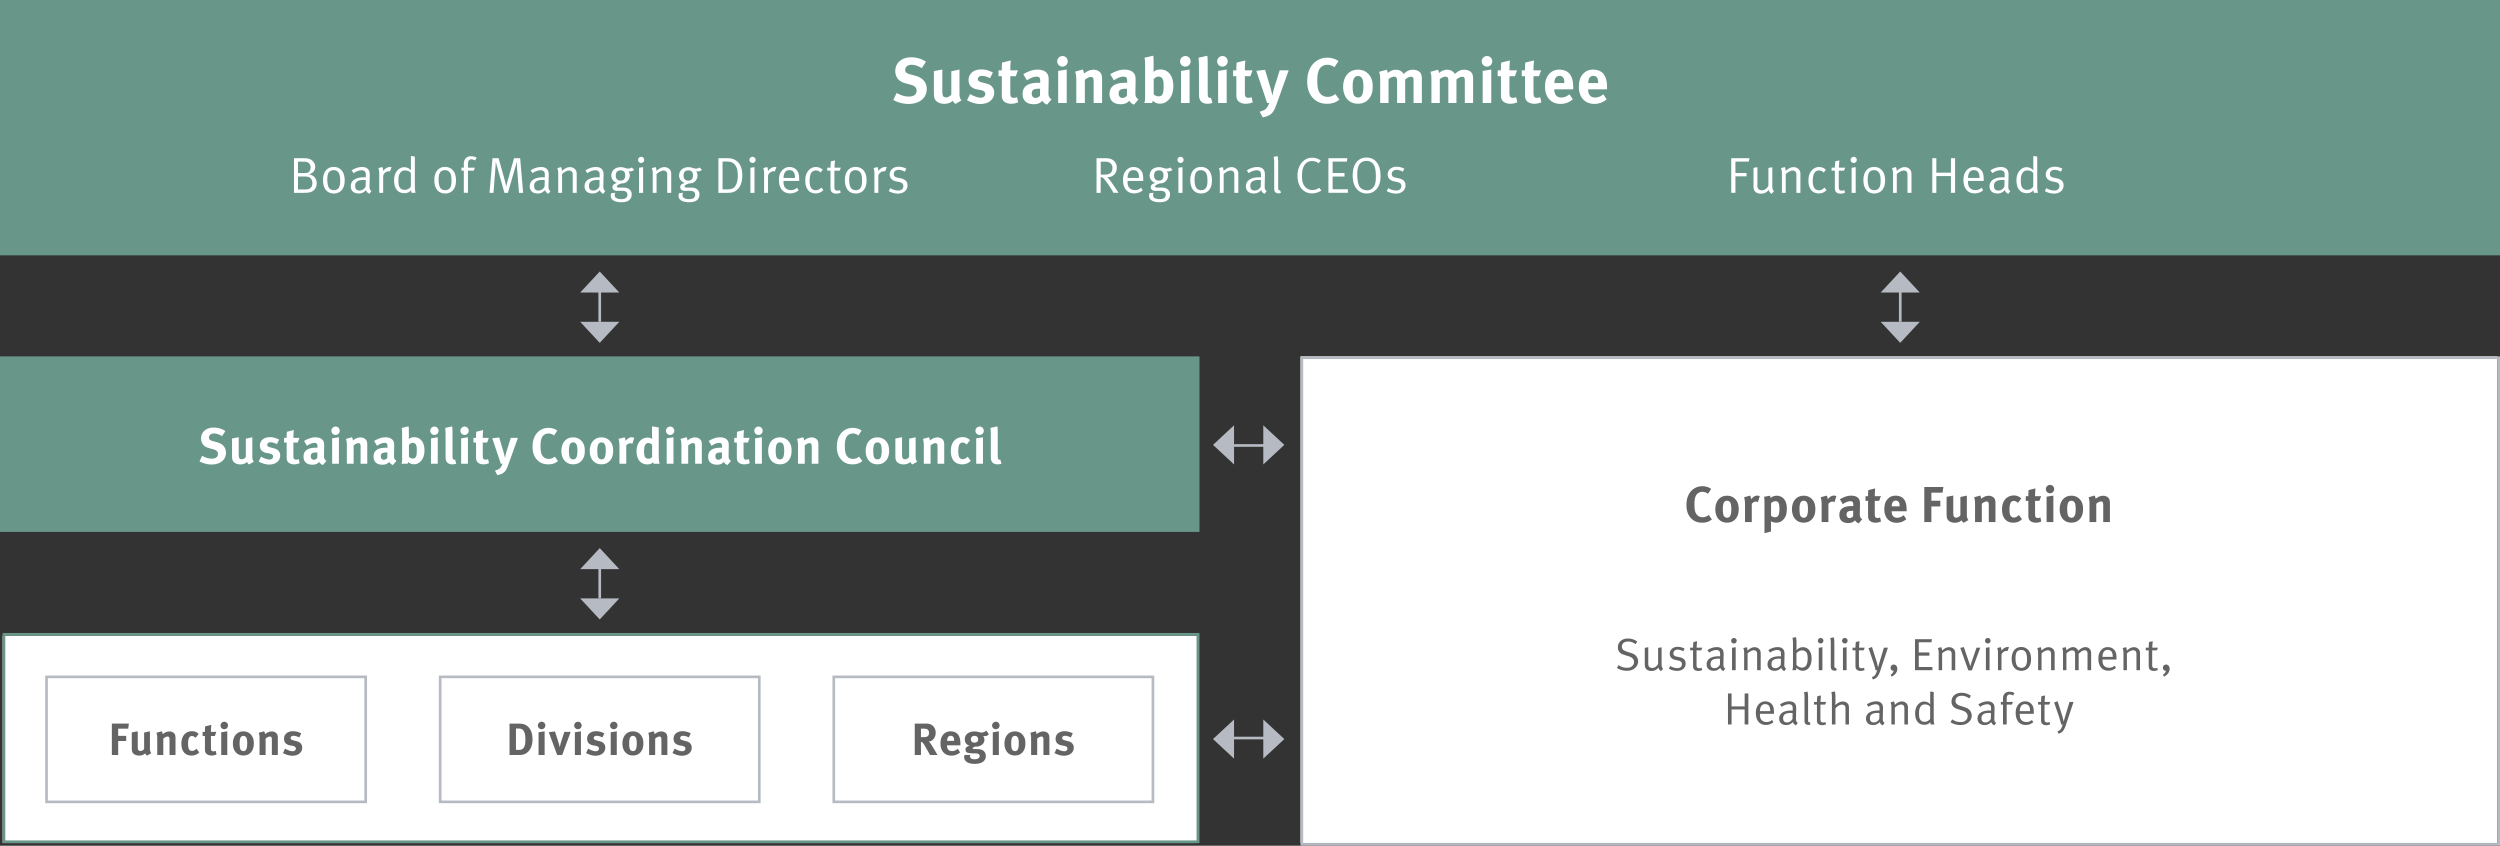 <svg version="1.0" xmlns="http://www.w3.org/2000/svg" xmlns:xlink="http://www.w3.org/1999/xlink" width="940" height="318" viewBox="0 0 940 318"><rect x="0" y="0" width="940" height="318" fill="#333333" stroke="none"/><style>.st4{fill:#b6bac2}.st6{fill:#fff}.st10{fill:#68978a}.st37,.st38{stroke:#b6bac2}.st37{fill:#fff;stroke-width:0;stroke-miterlimit:10}.st38{fill:none}.st80{fill:#646464}.st113{display:inline}</style><g id="Graphics"><path fill="#fff" stroke="#68978a" stroke-width="0" stroke-miterlimit="10" d="M1 239h449v78H1z"/><path fill="none" stroke="#68978a" d="M1.5 238.5h449v78H1.5z"/><path class="st10" d="M0 0h940v96H0zM0 134h451v66H0z"/><path class="st37" d="M17 254h120v47H17z"/><path class="st38" d="M17.5 254.5h120v47h-120z"/><path class="st6" d="M165 254h120v47H165z"/><path class="st38" d="M165.5 254.5h120v47h-120zM313.5 254.5h120v47h-120z"/><path class="st37" d="M489 134h450v183H489z"/><path class="st38" d="M489.5 134.5h450v183h-450zM225.5 225v-12"/><path class="st4" d="M225.503 232.913l-7.36-7.913h14.719zM225.503 206.087l7.359 7.913h-14.719z"/><path class="st38" d="M225.5 121v-12"/><path class="st4" d="M225.503 128.913l-7.36-7.913h14.719zM225.503 102.087l7.359 7.913h-14.719z"/><path fill="none" stroke="#b4b8c0" d="M714.5 121v-12"/><path class="st4" d="M714.487 128.913L707.128 121h14.718zM714.487 102.087l7.359 7.913h-14.718z"/><path class="st38" d="M476 167.5h-12"/><path class="st4" d="M482.913 167.273L475 174.632v-14.718zM456.087 167.273l7.913-7.359v14.718z"/><path class="st38" d="M476 277.5h-12"/><path class="st4" d="M482.913 277.888L475 285.247v-14.718zM456.087 277.888l7.913-7.359v14.718z"/><defs><path id="SVGID_3_" d="M-.5 376.473h940V750.48H-.5z"/></defs><clipPath id="SVGID_2_"><use xlink:href="#SVGID_3_" overflow="visible"/></clipPath><path clip-path="url(#SVGID_2_)" fill="none" stroke="#fff" stroke-width="2" d="M469.814 520.984V235.26"/></g><g id="EN"><path class="st6" d="M117.039 72.126c-.703.266-1.197.38-3.135.38h-3.362V59.473h1.881c2.584 0 3.21.058 3.875.285 1.33.456 2.223 1.652 2.223 2.982 0 1.349-.854 2.375-2.336 2.85.798.152 1.272.342 1.709.684.855.646 1.179 1.71 1.179 2.66-.001 1.425-.762 2.698-2.034 3.192zm-1.729-11.228c-.361-.095-.76-.114-1.425-.114h-1.843v4.294h2.261c1.405 0 1.899-.247 2.279-1.121.133-.304.209-.646.209-1.007.001-1.025-.588-1.823-1.481-2.052zm.551 5.605a7.594 7.594 0 00-1.52-.133h-2.299v4.863h2.773c1.919 0 2.622-.874 2.622-2.432.001-1.14-.645-2.109-1.576-2.298zM125.533 72.753c-2.603 0-4.085-1.919-4.085-5.034 0-3.078 1.539-4.958 4.027-4.958 1.577 0 2.603.722 3.249 1.652.589.854.874 1.976.874 3.515 0 3.153-1.691 4.825-4.065 4.825zm1.937-7.561c-.399-.836-1.235-1.216-2.014-1.216-.836 0-1.615.398-1.938 1.025-.305.589-.456 1.349-.456 2.47 0 1.33.228 2.508.589 3.097.342.569 1.102.949 1.919.949.987 0 1.729-.513 2.051-1.425.209-.589.285-1.12.285-2.051.001-1.329-.132-2.223-.436-2.849zM138.946 72.867a1.944 1.944 0 01-1.292-1.387c-.912.911-1.652 1.272-2.735 1.272-2.337 0-3.04-1.425-3.04-2.697 0-2.147 1.843-3.401 5.016-3.401.398 0 .665.02.665.02v-.665c0-.836-.038-1.178-.305-1.481-.304-.342-.684-.514-1.272-.514-1.063 0-2.412.57-3.021 1.121l-.741-1.063c1.254-.836 2.603-1.273 3.971-1.273 1.311 0 2.223.514 2.622 1.482.209.513.228 1.234.209 2.09l-.076 3.115c-.038 1.539.057 1.938.76 2.317l-.761 1.064zm-2.166-5.206c-2.394 0-3.248.817-3.248 2.261 0 1.121.551 1.729 1.634 1.729.969 0 1.861-.589 2.298-1.482l.058-2.47c-.248-.019-.476-.038-.742-.038zM146.622 64.469a1.266 1.266 0 00-.418-.075c-.569 0-1.14.246-1.576.684-.438.437-.552.722-.552 1.501v5.927h-1.481v-7.295c0-1.387-.323-2.014-.323-2.014l1.482-.399s.36.741.304 1.539c.684-.969 1.69-1.576 2.659-1.576.247 0 .514.095.514.095l-.609 1.613zM154.754 72.506s-.189-.475-.209-.969c-.684.778-1.405 1.102-2.508 1.102-2.45 0-3.856-1.767-3.856-4.787 0-2.014.665-3.495 1.957-4.389.608-.418 1.14-.589 1.824-.589 1.063 0 1.994.438 2.564 1.197 0 0-.02-.779-.02-1.463v-3.971l1.482.247v10.562c0 1.634.075 2.508.284 3.059h-1.518zm-.266-7.428c-.475-.665-1.178-.988-2.299-.988-.741 0-1.368.342-1.767.988-.456.722-.608 1.405-.608 2.735 0 1.102.076 1.919.38 2.47.438.779 1.026 1.102 1.9 1.102.778 0 1.216-.171 1.823-.607a1.82 1.82 0 00.57-.685v-5.015zM167.389 72.753c-2.603 0-4.085-1.919-4.085-5.034 0-3.078 1.539-4.958 4.027-4.958 1.577 0 2.603.722 3.249 1.652.589.854.874 1.976.874 3.515.001 3.153-1.691 4.825-4.065 4.825zm1.938-7.561c-.399-.836-1.235-1.216-2.014-1.216-.836 0-1.615.398-1.938 1.025-.305.589-.456 1.349-.456 2.47 0 1.33.228 2.508.589 3.097.342.569 1.102.949 1.919.949.987 0 1.729-.513 2.051-1.425.209-.589.285-1.12.285-2.051 0-1.329-.132-2.223-.436-2.849zM178.656 60.347c-.361-.209-.894-.437-1.406-.437-.836 0-1.292.589-1.292 1.671v1.463h2.622l-.456 1.121h-2.166v8.34H174.4v-8.34h-.912v-1.121h.912v-1.481c0-1.406.646-2.014 1.045-2.317.456-.342.969-.494 1.672-.494.816 0 1.539.189 2.09.551l-.551 1.044zM195.146 72.506l-.76-9.556a60.643 60.643 0 01-.095-2.203c-.038.113-.285 1.234-.513 2.032l-2.793 9.727h-1.33l-2.583-9.252c-.38-1.272-.608-2.261-.646-2.488-.019.189-.095 1.729-.151 2.47l-.722 9.271h-1.501l1.14-13.032h2.279l2.375 8.511c.323 1.197.494 2.146.513 2.261.02-.095.19-1.083.475-2.108l2.451-8.663h2.299l1.121 13.032h-1.559zM206.244 72.867a1.944 1.944 0 01-1.292-1.387c-.912.911-1.652 1.272-2.735 1.272-2.337 0-3.04-1.425-3.04-2.697 0-2.147 1.843-3.401 5.016-3.401.398 0 .665.02.665.02v-.665c0-.836-.038-1.178-.305-1.481-.304-.342-.684-.514-1.272-.514-1.063 0-2.412.57-3.021 1.121l-.741-1.063c1.254-.836 2.603-1.273 3.971-1.273 1.311 0 2.223.514 2.622 1.482.209.513.228 1.234.209 2.09l-.076 3.115c-.038 1.539.057 1.938.76 2.317l-.761 1.064zm-2.166-5.206c-2.394 0-3.248.817-3.248 2.261 0 1.121.551 1.729 1.634 1.729.969 0 1.861-.589 2.298-1.482l.058-2.47c-.248-.019-.477-.038-.742-.038zM215.344 72.506v-6.402c0-1.007-.076-1.254-.342-1.576-.209-.247-.608-.399-1.045-.399-.76 0-1.938.608-2.622 1.33v7.048h-1.443v-7.295c0-1.349-.361-1.995-.361-1.995l1.444-.398s.342.703.342 1.481c.988-.987 1.976-1.463 2.982-1.463 1.026 0 1.938.551 2.317 1.387.152.343.229.723.229 1.103v7.181h-1.501zM226.859 72.867a1.944 1.944 0 01-1.292-1.387c-.912.911-1.652 1.272-2.735 1.272-2.337 0-3.04-1.425-3.04-2.697 0-2.147 1.843-3.401 5.016-3.401.398 0 .665.02.665.02v-.665c0-.836-.038-1.178-.305-1.481-.304-.342-.684-.514-1.272-.514-1.063 0-2.412.57-3.021 1.121l-.741-1.063c1.254-.836 2.603-1.273 3.971-1.273 1.311 0 2.223.514 2.622 1.482.209.513.228 1.234.209 2.09l-.076 3.115c-.038 1.539.057 1.938.76 2.317l-.761 1.064zm-2.166-5.206c-2.394 0-3.248.817-3.248 2.261 0 1.121.551 1.729 1.634 1.729.969 0 1.861-.589 2.298-1.482l.058-2.47c-.248-.019-.476-.038-.742-.038zM236.872 64.451c-.247 0-.475-.038-.646-.114.38.475.57 1.007.57 1.615 0 1.063-.532 2.052-1.405 2.603-.476.304-1.083.418-1.768.418-1.272.456-1.709.778-1.709 1.102 0 .285.284.456.76.456h1.52c1.102 0 1.71.133 2.279.532.741.513 1.045 1.178 1.045 1.994 0 2.052-1.463 2.982-3.761 2.982-2.964 0-4.104-1.063-4.104-2.412 0-.342.057-.627.189-1.007l1.558-.133c-.133.209-.266.551-.266.854 0 .494.209.893.551 1.102.456.267 1.159.438 1.919.438 1.463 0 2.299-.476 2.299-1.653 0-.513-.171-.912-.513-1.14-.361-.247-.932-.342-1.862-.342-.38 0-1.159.019-1.463.019-1.121 0-1.785-.513-1.785-1.367 0-.76.418-1.216 1.709-1.615-1.272-.398-2.127-1.481-2.127-2.735 0-1.899 1.425-3.191 3.495-3.191 1.443 0 1.729.531 2.888.531.494 0 .854-.113 1.311-.417l.912.911c-.589.417-1.027.569-1.596.569zm-3.553-.38c-1.178 0-1.785.646-1.785 1.956 0 1.216.626 1.881 1.823 1.881 1.14 0 1.71-.665 1.71-1.938 0-1.292-.494-1.899-1.748-1.899zM241.071 61.278a1.148 1.148 0 01-1.159-1.14c0-.646.514-1.178 1.159-1.178s1.159.513 1.159 1.159-.514 1.159-1.159 1.159zm-.798 11.228v-9.423l1.539-.247v9.67h-1.539zM250.874 72.506v-6.402c0-1.007-.076-1.254-.342-1.576-.209-.247-.608-.399-1.045-.399-.76 0-1.938.608-2.622 1.33v7.048h-1.443v-7.295c0-1.349-.361-1.995-.361-1.995l1.444-.398s.342.703.342 1.481c.988-.987 1.976-1.463 2.982-1.463 1.026 0 1.938.551 2.317 1.387.152.343.229.723.229 1.103v7.181h-1.501zM262.35 64.451c-.247 0-.475-.038-.646-.114.38.475.57 1.007.57 1.615 0 1.063-.532 2.052-1.405 2.603-.476.304-1.083.418-1.768.418-1.272.456-1.709.778-1.709 1.102 0 .285.284.456.76.456h1.52c1.102 0 1.71.133 2.279.532.741.513 1.045 1.178 1.045 1.994 0 2.052-1.463 2.982-3.761 2.982-2.964 0-4.104-1.063-4.104-2.412 0-.342.057-.627.189-1.007l1.558-.133c-.133.209-.266.551-.266.854 0 .494.209.893.551 1.102.456.267 1.159.438 1.919.438 1.463 0 2.299-.476 2.299-1.653 0-.513-.171-.912-.513-1.14-.361-.247-.932-.342-1.862-.342-.38 0-1.159.019-1.463.019-1.121 0-1.785-.513-1.785-1.367 0-.76.418-1.216 1.709-1.615-1.272-.398-2.127-1.481-2.127-2.735 0-1.899 1.425-3.191 3.495-3.191 1.443 0 1.729.531 2.888.531.494 0 .854-.113 1.311-.417l.912.911c-.589.417-1.026.569-1.596.569zm-3.552-.38c-1.178 0-1.785.646-1.785 1.956 0 1.216.626 1.881 1.823 1.881 1.14 0 1.71-.665 1.71-1.938 0-1.292-.495-1.899-1.748-1.899zM277.626 70.872c-1.14 1.272-2.279 1.634-4.104 1.634h-3.4V59.473h2.603c1.995 0 2.906.095 4.18 1.007 1.481 1.064 2.203 2.982 2.203 5.528-.001 2.28-.608 3.895-1.482 4.864zm-1.33-8.929c-.854-1.007-1.69-1.196-3.059-1.196h-1.558v10.467h1.558c1.35 0 2.603-.151 3.306-1.367.589-1.007.874-2.28.874-3.647 0-1.958-.247-3.212-1.121-4.257zM282.947 61.278a1.148 1.148 0 01-1.159-1.14c0-.646.514-1.178 1.159-1.178s1.159.513 1.159 1.159-.514 1.159-1.159 1.159zm-.798 11.228v-9.423l1.539-.247v9.67h-1.539zM291.326 64.469a1.266 1.266 0 00-.418-.075c-.569 0-1.14.246-1.576.684-.438.437-.552.722-.552 1.501v5.927h-1.481v-7.295c0-1.387-.323-2.014-.323-2.014l1.482-.399s.36.741.304 1.539c.684-.969 1.69-1.576 2.659-1.576.247 0 .514.095.514.095l-.609 1.613zM294.594 68.022v.228c0 .894.114 1.577.438 2.071.531.816 1.405 1.159 2.355 1.159.912 0 1.652-.285 2.317-.894l.57.95c-.836.76-1.976 1.178-3.191 1.178-2.622 0-4.199-1.899-4.199-5.034 0-1.596.343-2.622 1.141-3.571.76-.894 1.69-1.312 2.83-1.312 1.026 0 1.919.361 2.564 1.026.817.836 1.083 1.729 1.083 3.989v.209h-5.908zm3.895-3.229c-.323-.513-.987-.836-1.71-.836-1.349 0-2.108.988-2.185 2.944h4.332c-.019-1.025-.152-1.652-.437-2.108zM306.716 72.715c-1.349 0-2.355-.475-3.021-1.425-.627-.912-.912-1.957-.912-3.362 0-2.071.608-3.211 1.425-4.027.741-.741 1.559-1.103 2.565-1.103 1.196 0 1.899.456 2.583 1.026l-.816 1.025c-.665-.551-1.083-.76-1.805-.76a2.04 2.04 0 00-1.786 1.064c-.361.664-.532 1.709-.532 3.096 0 2.128.817 3.287 2.337 3.287.76 0 1.482-.361 2.033-1.026l.816.95c-.874.893-1.71 1.255-2.887 1.255zM315.703 64.166h-1.976v6.099c0 1.044.285 1.405 1.216 1.405.418 0 .665-.057.931-.189l.209.949c-.475.247-1.007.38-1.672.38-.494 0-.874-.095-1.234-.266-.665-.323-.912-.931-.912-1.881v-6.497h-1.234v-1.121h1.234c0-.911.152-2.394.152-2.394l1.558-.342s-.19 1.481-.19 2.735h2.375l-.457 1.122zM321.764 72.753c-2.603 0-4.085-1.919-4.085-5.034 0-3.078 1.539-4.958 4.027-4.958 1.577 0 2.603.722 3.249 1.652.589.854.874 1.976.874 3.515.001 3.153-1.691 4.825-4.065 4.825zm1.938-7.561c-.399-.836-1.235-1.216-2.014-1.216-.836 0-1.615.398-1.938 1.025-.305.589-.456 1.349-.456 2.47 0 1.33.228 2.508.589 3.097.342.569 1.102.949 1.919.949.987 0 1.729-.513 2.051-1.425.209-.589.285-1.12.285-2.051 0-1.329-.132-2.223-.436-2.849zM332.802 64.469a1.266 1.266 0 00-.418-.075c-.569 0-1.14.246-1.576.684-.438.437-.552.722-.552 1.501v5.927h-1.481v-7.295c0-1.387-.323-2.014-.323-2.014l1.482-.399s.36.741.304 1.539c.684-.969 1.69-1.576 2.659-1.576.247 0 .514.095.514.095l-.609 1.613zM337.648 72.791c-1.197 0-2.508-.361-3.477-.95l.57-1.102c.969.589 1.956.893 3.001.893 1.159 0 1.919-.627 1.919-1.634 0-.854-.475-1.33-1.558-1.558l-1.178-.247c-1.559-.323-2.394-1.292-2.394-2.603 0-1.71 1.387-2.906 3.362-2.906.987 0 2.09.304 2.888.76l-.552 1.102c-.835-.398-1.538-.684-2.374-.684-1.083 0-1.786.627-1.786 1.558 0 .722.361 1.159 1.368 1.368l1.254.266c1.71.361 2.526 1.234 2.526 2.641.002 1.842-1.441 3.096-3.569 3.096z"/><g><path class="st6" d="M657.551 60.765h-5.034v4.274h4.179v1.272h-4.179v6.193h-1.577V59.473h6.858l-.247 1.292zM666.082 72.905c-.627-.514-.893-.894-1.025-1.521-.723.969-1.71 1.444-3.002 1.444-1.197 0-2.09-.514-2.488-1.349-.171-.361-.247-.855-.247-1.406V63.12l1.463-.285v6.802c0 .893.133 1.291.569 1.596.305.209.741.322 1.159.322.931 0 1.899-.684 2.412-1.709V63.14l1.463-.247v6.896c0 1.197.171 1.672.646 2.109l-.95 1.007zM675.449 72.506v-6.402c0-1.007-.076-1.254-.342-1.576-.209-.247-.608-.399-1.045-.399-.76 0-1.938.608-2.622 1.33v7.048h-1.443v-7.295c0-1.349-.361-1.995-.361-1.995l1.444-.398s.342.703.342 1.481c.988-.987 1.976-1.463 2.982-1.463 1.026 0 1.938.551 2.317 1.387.152.343.229.723.229 1.103v7.181h-1.501zM683.905 72.715c-1.349 0-2.355-.475-3.021-1.425-.627-.912-.912-1.957-.912-3.362 0-2.071.608-3.211 1.425-4.027.741-.741 1.559-1.103 2.565-1.103 1.196 0 1.899.456 2.583 1.026l-.816 1.025c-.665-.551-1.083-.76-1.805-.76a2.04 2.04 0 00-1.786 1.064c-.36.664-.532 1.709-.532 3.096 0 2.128.817 3.287 2.337 3.287.76 0 1.481-.361 2.033-1.026l.816.95c-.873.893-1.709 1.255-2.887 1.255zM693.348 64.166h-1.976v6.099c0 1.044.285 1.405 1.216 1.405.418 0 .665-.057.931-.189l.209.949c-.475.247-1.007.38-1.672.38-.494 0-.874-.095-1.234-.266-.665-.323-.912-.931-.912-1.881v-6.497h-1.234v-1.121h1.234c0-.911.152-2.394.152-2.394l1.558-.342s-.19 1.481-.19 2.735h2.375l-.457 1.122zM696.997 61.278a1.148 1.148 0 01-1.159-1.14c0-.646.514-1.178 1.159-1.178s1.159.513 1.159 1.159-.514 1.159-1.159 1.159zm-.798 11.228v-9.423l1.539-.247v9.67h-1.539zM704.729 72.753c-2.603 0-4.085-1.919-4.085-5.034 0-3.078 1.539-4.958 4.027-4.958 1.577 0 2.603.722 3.249 1.652.589.854.874 1.976.874 3.515.001 3.153-1.691 4.825-4.065 4.825zm1.938-7.561c-.399-.836-1.235-1.216-2.014-1.216-.836 0-1.615.398-1.938 1.025-.305.589-.456 1.349-.456 2.47 0 1.33.228 2.508.589 3.097.342.569 1.102.949 1.919.949.987 0 1.729-.513 2.051-1.425.209-.589.285-1.12.285-2.051 0-1.329-.133-2.223-.436-2.849zM717.211 72.506v-6.402c0-1.007-.076-1.254-.342-1.576-.209-.247-.608-.399-1.045-.399-.76 0-1.938.608-2.622 1.33v7.048h-1.443v-7.295c0-1.349-.361-1.995-.361-1.995l1.444-.398s.342.703.342 1.481c.988-.987 1.976-1.463 2.982-1.463 1.026 0 1.938.551 2.317 1.387.152.343.229.723.229 1.103v7.181h-1.501zM733.551 72.506v-6.307h-5.49v6.307h-1.52V59.473h1.52v5.452h5.49v-5.452h1.558v13.032h-1.558zM739.973 68.022v.228c0 .894.114 1.577.438 2.071.531.816 1.405 1.159 2.355 1.159.912 0 1.652-.285 2.317-.894l.57.95c-.836.76-1.976 1.178-3.191 1.178-2.622 0-4.199-1.899-4.199-5.034 0-1.596.343-2.622 1.141-3.571.76-.894 1.69-1.312 2.83-1.312 1.026 0 1.919.361 2.564 1.026.817.836 1.083 1.729 1.083 3.989v.209h-5.908zm3.895-3.229c-.323-.513-.987-.836-1.71-.836-1.349 0-2.108.988-2.185 2.944h4.332c-.019-1.025-.152-1.652-.437-2.108zM755.135 72.867a1.944 1.944 0 01-1.292-1.387c-.912.911-1.652 1.272-2.735 1.272-2.337 0-3.04-1.425-3.04-2.697 0-2.147 1.843-3.401 5.016-3.401.398 0 .665.02.665.02v-.665c0-.836-.038-1.178-.305-1.481-.304-.342-.684-.514-1.272-.514-1.063 0-2.412.57-3.021 1.121l-.741-1.063c1.254-.836 2.603-1.273 3.971-1.273 1.311 0 2.223.514 2.622 1.482.209.513.228 1.234.209 2.09l-.076 3.115c-.038 1.539.057 1.938.76 2.317l-.761 1.064zm-2.166-5.206c-2.394 0-3.248.817-3.248 2.261 0 1.121.551 1.729 1.634 1.729.969 0 1.861-.589 2.298-1.482l.058-2.47c-.247-.019-.476-.038-.742-.038zM764.768 72.506s-.189-.475-.209-.969c-.684.778-1.405 1.102-2.508 1.102-2.45 0-3.856-1.767-3.856-4.787 0-2.014.665-3.495 1.957-4.389.608-.418 1.14-.589 1.824-.589 1.063 0 1.994.438 2.564 1.197 0 0-.02-.779-.02-1.463v-3.971l1.482.247v10.562c0 1.634.075 2.508.284 3.059h-1.518zm-.265-7.428c-.475-.665-1.178-.988-2.299-.988-.741 0-1.368.342-1.767.988-.456.722-.608 1.405-.608 2.735 0 1.102.076 1.919.38 2.47.438.779 1.026 1.102 1.9 1.102.778 0 1.216-.171 1.823-.607a1.82 1.82 0 00.57-.685v-5.015zM772.331 72.791c-1.197 0-2.508-.361-3.477-.95l.57-1.102c.969.589 1.956.893 3.001.893 1.159 0 1.919-.627 1.919-1.634 0-.854-.475-1.33-1.558-1.558l-1.178-.247c-1.559-.323-2.394-1.292-2.394-2.603 0-1.71 1.387-2.906 3.362-2.906.987 0 2.09.304 2.888.76l-.552 1.102c-.835-.398-1.538-.684-2.374-.684-1.083 0-1.786.627-1.786 1.558 0 .722.361 1.159 1.368 1.368l1.254.266c1.71.361 2.526 1.234 2.526 2.641.002 1.842-1.441 3.096-3.569 3.096z"/></g><g><path class="st6" d="M341.566 39.09c-1.896 0-4.008-.552-5.688-1.512l1.248-2.616c1.561.816 2.904 1.344 4.585 1.344 1.92 0 2.928-.792 2.928-2.28 0-1.08-.696-1.752-2.184-2.16l-1.849-.504c-1.656-.456-2.688-1.104-3.288-2.112a4.818 4.818 0 01-.696-2.544c0-3.048 2.448-5.161 5.977-5.161 2.04 0 4.104.624 5.568 1.68l-1.584 2.4c-1.512-.912-2.641-1.272-3.889-1.272-1.368 0-2.328.792-2.328 1.92 0 .864.456 1.296 1.849 1.68l2.016.552c2.736.744 4.225 2.497 4.225 4.969-.001 3.384-2.738 5.616-6.89 5.616zM359.23 39.066a2.815 2.815 0 01-.96-1.2c-.792.768-1.944 1.176-3.24 1.176-1.728 0-3.216-.816-3.624-1.992-.192-.552-.265-1.2-.265-2.448v-7.873l3.169-.6v7.896c0 1.104.096 1.68.264 2.016.168.336.648.576 1.128.576.792 0 1.753-.576 1.992-1.176V26.8l3.072-.648v9.385c0 .816.265 1.656.744 2.232l-2.28 1.297zM368.566 39.114c-1.512 0-3.168-.48-4.969-1.416l1.152-2.352c.984.6 2.688 1.392 4.08 1.392.912 0 1.633-.6 1.633-1.392 0-.84-.601-1.272-1.896-1.512l-1.44-.264c-.815-.144-1.824-.72-2.256-1.248-.432-.528-.696-1.416-.696-2.208 0-2.4 1.896-4.008 4.753-4.008 1.968 0 3.264.6 4.392 1.152l-1.056 2.16c-1.224-.624-2.112-.888-3.024-.888-.936 0-1.56.48-1.56 1.2 0 .624.407.96 1.536 1.249l1.487.384c1.513.384 2.017.84 2.448 1.392.456.576.673 1.272.673 2.088 0 2.543-2.112 4.271-5.257 4.271zM380.206 39.018c-1.632 0-2.928-.72-3.312-1.8-.192-.528-.217-.768-.217-1.896v-6.673h-1.224v-2.208h1.224c0-1.2 0-1.992.12-2.904l3.265-.816a36.704 36.704 0 00-.192 3.72h2.881l-.816 2.208h-2.064v6.169c0 1.56.288 1.968 1.393 1.968.288 0 .576-.072 1.152-.24l.407 1.92c-.937.384-1.776.552-2.617.552zM393.67 39.354c-.744-.312-1.416-.864-1.729-1.488-.239.24-.504.48-.744.648-.6.432-1.464.672-2.472.672-2.736 0-4.225-1.392-4.225-3.84 0-2.88 1.992-4.225 5.904-4.225.24 0 .456 0 .721.024v-.504c0-1.368-.265-1.824-1.44-1.824-1.032 0-2.232.504-3.553 1.393l-1.368-2.304c.648-.408 1.129-.648 1.992-1.008 1.2-.504 2.232-.72 3.36-.72 2.064 0 3.48.768 3.961 2.136.168.504.24.888.216 2.208l-.072 4.128c-.023 1.344.072 1.92 1.152 2.736l-1.703 1.968zm-2.737-6c-2.232 0-3 .408-3 1.872 0 .96.6 1.608 1.416 1.608.6 0 1.2-.312 1.68-.84l.049-2.64h-.145zM399.476 25.049c-1.08 0-1.968-.888-1.968-1.992s.912-1.992 2.016-1.992c1.08 0 1.944.888 1.944 1.992s-.887 1.992-1.992 1.992zm-1.608 13.681V26.657l3.217-.504V38.73h-3.217zM411.214 38.73v-7.993c0-1.392-.24-1.8-1.08-1.8-.648 0-1.488.432-2.232 1.104v8.689h-3.217v-8.905c0-1.056-.144-2.064-.432-2.88l2.856-.816c.288.504.456 1.032.456 1.536.479-.336.888-.624 1.416-.912a5.062 5.062 0 012.208-.528c1.368 0 2.568.72 2.952 1.776.168.456.24.984.24 1.752v8.977h-3.167zM426.358 39.354c-.744-.312-1.416-.864-1.729-1.488-.239.24-.504.48-.744.648-.6.432-1.464.672-2.472.672-2.736 0-4.225-1.392-4.225-3.84 0-2.88 1.992-4.225 5.904-4.225.24 0 .456 0 .721.024v-.504c0-1.368-.265-1.824-1.44-1.824-1.032 0-2.232.504-3.553 1.393l-1.368-2.304c.648-.408 1.129-.648 1.992-1.008 1.2-.504 2.232-.72 3.36-.72 2.064 0 3.48.768 3.961 2.136.168.504.24.888.216 2.208l-.072 4.128c-.023 1.344.072 1.92 1.152 2.736l-1.703 1.968zm-2.736-6c-2.232 0-3 .408-3 1.872 0 .96.6 1.608 1.416 1.608.6 0 1.2-.312 1.68-.84l.049-2.64h-.145zM438.885 38.01c-.84.672-1.681.96-2.688.96-1.2 0-2.04-.36-2.736-1.128-.096.432-.12.552-.336.888h-2.88c.24-.552.312-.912.312-2.616V24.737c0-1.512-.048-2.328-.216-3.024l3.288-.768c.097.84.12 1.344.12 2.184v2.904c0 .36-.023.888-.071 1.08.624-.672 1.487-.984 2.616-.984 3 0 4.872 2.4 4.872 6.241 0 2.496-.769 4.44-2.281 5.64zm-1.511-7.657c-.24-1.056-.912-1.56-1.753-1.56-.84 0-1.416.528-1.824.984v5.665c.433.384.937.792 1.801.792.792 0 1.296-.312 1.56-.96.288-.672.36-1.32.36-2.833-.001-1.103-.025-1.559-.144-2.088zM445.676 25.049c-1.08 0-1.968-.888-1.968-1.992s.912-1.992 2.016-1.992c1.08 0 1.944.888 1.944 1.992s-.887 1.992-1.992 1.992zm-1.608 13.681V26.657l3.217-.504V38.73h-3.217zM453.956 39.018c-1.368 0-2.472-.648-2.856-1.68-.239-.624-.288-1.008-.288-2.76v-9.169c0-1.608-.048-2.592-.168-3.696l3.289-.744c.119.672.168 1.464.168 3.192v9.577c0 2.112.023 2.4.216 2.736.12.216.384.336.647.336.12 0 .192 0 .36-.048l.552 1.92c-.552.216-1.224.336-1.92.336zM459.62 25.049c-1.08 0-1.968-.888-1.968-1.992s.912-1.992 2.016-1.992c1.08 0 1.944.888 1.944 1.992s-.888 1.992-1.992 1.992zm-1.609 13.681V26.657l3.217-.504V38.73h-3.217zM468.403 39.018c-1.632 0-2.928-.72-3.312-1.8-.192-.528-.217-.768-.217-1.896v-6.673h-1.224v-2.208h1.224c0-1.2 0-1.992.12-2.904l3.265-.816a36.704 36.704 0 00-.192 3.72h2.881l-.816 2.208h-2.064v6.169c0 1.56.288 1.968 1.393 1.968.288 0 .576-.072 1.152-.24l.407 1.92c-.936.384-1.776.552-2.617.552zM480.091 38.922c-.841 2.376-1.465 3.408-2.353 4.057-.816.6-1.872.984-2.977 1.128l-1.104-2.113c.695-.192 1.512-.48 1.992-.816.359-.264.647-.6.912-1.008.312-.504.407-.72.695-1.44h-.815c-.385-1.152-1.032-3.072-1.152-3.456l-2.904-8.641 3.288-.384 2.137 7.176c.191.72.6 2.376.647 2.544 0-.072.24-1.368.385-1.968a22.11 22.11 0 01.479-1.704l1.849-5.856h3.384l-4.463 12.481zM498.979 39.018c-2.305 0-4.08-.744-5.448-2.304-1.345-1.512-2.017-3.528-2.017-5.977 0-2.088.36-3.744 1.128-5.185 1.296-2.424 3.696-3.864 6.385-3.864 1.656 0 3.312.528 4.225 1.32l-1.513 2.28c-.84-.624-1.728-.936-2.664-.936-1.128 0-2.232.552-2.832 1.44-.648.96-.937 2.352-.937 4.296 0 2.28.192 3.552.696 4.464.672 1.224 1.776 1.872 3.217 1.872.983 0 1.872-.288 2.855-1.08l1.536 2.112c-1.318 1.082-2.735 1.562-4.631 1.562zM514.602 37.29c-.937 1.056-2.16 1.704-4.057 1.704-3.336 0-5.521-2.497-5.521-6.361s2.208-6.433 5.521-6.433c1.752 0 3.12.6 4.177 1.848.983 1.152 1.416 2.497 1.416 4.489 0 2.113-.48 3.553-1.536 4.753zm-2.616-8.065c-.312-.408-.816-.648-1.393-.648-.768 0-1.392.48-1.656 1.248-.216.648-.336 1.512-.336 2.736 0 1.416.145 2.472.408 3.096.288.672 1.008 1.008 1.632 1.008 1.393 0 1.992-1.249 1.992-4.152 0-1.655-.215-2.735-.647-3.288zM531.499 38.73v-8.113c0-1.464-.168-1.752-1.009-1.752-.6 0-1.439.408-2.136 1.032v8.833h-3.048v-7.993c0-1.536-.217-1.896-1.104-1.896-.6 0-1.416.312-2.112.936v8.953h-3.145v-8.569c0-1.776-.12-2.544-.456-3.144l2.904-.792c.217.336.312.624.433 1.248.84-.816 1.872-1.248 3-1.248 1.008 0 1.849.336 2.496 1.008.168.168.336.384.48.6 1.128-1.152 2.136-1.608 3.48-1.608.96 0 1.872.288 2.424.768.696.6.912 1.32.912 3v8.737h-3.119zM550.77 38.73v-8.113c0-1.464-.168-1.752-1.009-1.752-.6 0-1.439.408-2.136 1.032v8.833h-3.048v-7.993c0-1.536-.217-1.896-1.104-1.896-.6 0-1.416.312-2.112.936v8.953h-3.145v-8.569c0-1.776-.12-2.544-.456-3.144l2.904-.792c.217.336.312.624.433 1.248.84-.816 1.872-1.248 3-1.248 1.008 0 1.849.336 2.496 1.008.168.168.336.384.48.6 1.128-1.152 2.136-1.608 3.48-1.608.96 0 1.872.288 2.424.768.696.6.912 1.32.912 3v8.737h-3.119zM559.096 25.049c-1.08 0-1.968-.888-1.968-1.992s.912-1.992 2.016-1.992c1.08 0 1.944.888 1.944 1.992s-.887 1.992-1.992 1.992zm-1.608 13.681V26.657l3.217-.504V38.73h-3.217zM567.881 39.018c-1.632 0-2.928-.72-3.312-1.8-.192-.528-.217-.768-.217-1.896v-6.673h-1.224v-2.208h1.224c0-1.2 0-1.992.12-2.904l3.265-.816a36.704 36.704 0 00-.192 3.72h2.881l-.816 2.208h-2.064v6.169c0 1.56.288 1.968 1.393 1.968.288 0 .576-.072 1.152-.24l.407 1.92c-.937.384-1.777.552-2.617.552zM576.928 39.018c-1.632 0-2.928-.72-3.312-1.8-.192-.528-.217-.768-.217-1.896v-6.673h-1.224v-2.208h1.224c0-1.2 0-1.992.12-2.904l3.265-.816a36.704 36.704 0 00-.192 3.72h2.881l-.816 2.208h-2.064v6.169c0 1.56.288 1.968 1.393 1.968.288 0 .576-.072 1.152-.24l.407 1.92c-.936.384-1.776.552-2.617.552zM584.417 33.594v.096c0 1.896.936 2.977 2.592 2.977 1.104 0 2.137-.408 3.12-1.224l1.248 1.92c-1.416 1.152-2.903 1.704-4.632 1.704-3.528 0-5.809-2.496-5.809-6.36 0-2.208.456-3.672 1.536-4.873 1.008-1.128 2.232-1.656 3.864-1.656 1.416 0 2.761.48 3.553 1.296 1.128 1.152 1.632 2.808 1.632 5.376v.744h-7.104zm3.768-2.497c0-.912-.097-1.392-.385-1.848-.312-.48-.768-.72-1.416-.72-1.224 0-1.92.96-1.92 2.664v.048h3.721v-.144zM597.136 33.594v.096c0 1.896.936 2.977 2.592 2.977 1.104 0 2.137-.408 3.12-1.224l1.249 1.92c-1.417 1.152-2.904 1.704-4.633 1.704-3.528 0-5.809-2.496-5.809-6.36 0-2.208.456-3.672 1.536-4.873 1.008-1.128 2.232-1.656 3.864-1.656 1.416 0 2.761.48 3.553 1.296 1.128 1.152 1.632 2.808 1.632 5.376v.744h-7.104zm3.769-2.497c0-.912-.097-1.392-.385-1.848-.312-.48-.768-.72-1.416-.72-1.224 0-1.92.96-1.92 2.664v.048h3.721v-.144z"/></g><g><path class="st6" d="M418.624 72.506c-.38-.854-1.596-2.85-3.324-5.054-.514-.646-.798-.816-1.444-.835v5.889h-1.558V59.473h3.04c1.785 0 2.659.323 3.286.836a3.422 3.422 0 011.292 2.735c0 2.147-1.387 3.572-3.458 3.572h-.189c.607.493 1.045 1.102 1.311 1.462.551.741 3.002 4.427 3.002 4.427h-1.958zm-1.616-11.455c-.418-.171-.931-.267-1.634-.267h-1.5v4.863h1.387c1.158 0 1.861-.209 2.355-.664.437-.399.665-1.103.665-1.957s-.531-1.672-1.273-1.975zM423.964 68.022v.228c0 .894.114 1.577.438 2.071.531.816 1.405 1.159 2.355 1.159.912 0 1.652-.285 2.317-.894l.57.95c-.836.76-1.976 1.178-3.191 1.178-2.622 0-4.199-1.899-4.199-5.034 0-1.596.343-2.622 1.141-3.571.76-.894 1.69-1.312 2.83-1.312 1.026 0 1.919.361 2.564 1.026.817.836 1.083 1.729 1.083 3.989v.209h-5.908zm3.894-3.229c-.323-.513-.987-.836-1.71-.836-1.349 0-2.108.988-2.185 2.944h4.332c-.019-1.025-.152-1.652-.437-2.108zM439.277 64.451c-.247 0-.475-.038-.646-.114.38.475.57 1.007.57 1.615 0 1.063-.532 2.052-1.405 2.603-.476.304-1.083.418-1.768.418-1.272.456-1.709.778-1.709 1.102 0 .285.284.456.76.456h1.52c1.102 0 1.71.133 2.279.532.741.513 1.045 1.178 1.045 1.994 0 2.052-1.463 2.982-3.761 2.982-2.964 0-4.104-1.063-4.104-2.412 0-.342.057-.627.189-1.007l1.558-.133c-.133.209-.266.551-.266.854 0 .494.209.893.551 1.102.456.267 1.159.438 1.919.438 1.463 0 2.299-.476 2.299-1.653 0-.513-.171-.912-.513-1.14-.361-.247-.932-.342-1.862-.342-.38 0-1.159.019-1.463.019-1.121 0-1.785-.513-1.785-1.367 0-.76.418-1.216 1.709-1.615-1.272-.398-2.127-1.481-2.127-2.735 0-1.899 1.425-3.191 3.495-3.191 1.443 0 1.729.531 2.888.531.494 0 .854-.113 1.311-.417l.912.911c-.589.417-1.027.569-1.596.569zm-3.553-.38c-1.178 0-1.785.646-1.785 1.956 0 1.216.626 1.881 1.823 1.881 1.14 0 1.71-.665 1.71-1.938 0-1.292-.494-1.899-1.748-1.899zM443.875 61.278a1.148 1.148 0 01-1.159-1.14c0-.646.514-1.178 1.159-1.178s1.159.513 1.159 1.159-.514 1.159-1.159 1.159zm-.798 11.228v-9.423l1.539-.247v9.67h-1.539zM451.627 72.753c-2.603 0-4.085-1.919-4.085-5.034 0-3.078 1.539-4.958 4.027-4.958 1.577 0 2.603.722 3.249 1.652.589.854.874 1.976.874 3.515 0 3.153-1.691 4.825-4.065 4.825zm1.937-7.561c-.399-.836-1.235-1.216-2.014-1.216-.836 0-1.615.398-1.938 1.025-.305.589-.456 1.349-.456 2.47 0 1.33.228 2.508.589 3.097.342.569 1.102.949 1.919.949.987 0 1.729-.513 2.051-1.425.209-.589.285-1.12.285-2.051.001-1.329-.132-2.223-.436-2.849zM464.108 72.506v-6.402c0-1.007-.076-1.254-.342-1.576-.209-.247-.608-.399-1.045-.399-.76 0-1.938.608-2.622 1.33v7.048h-1.443v-7.295c0-1.349-.361-1.995-.361-1.995l1.444-.398s.342.703.342 1.481c.988-.987 1.976-1.463 2.982-1.463 1.026 0 1.938.551 2.317 1.387.152.343.229.723.229 1.103v7.181h-1.501zM475.528 72.867a1.944 1.944 0 01-1.292-1.387c-.912.911-1.652 1.272-2.735 1.272-2.337 0-3.04-1.425-3.04-2.697 0-2.147 1.843-3.401 5.016-3.401.398 0 .665.02.665.02v-.665c0-.836-.038-1.178-.305-1.481-.304-.342-.684-.514-1.272-.514-1.063 0-2.412.57-3.021 1.121l-.741-1.063c1.254-.836 2.603-1.273 3.971-1.273 1.311 0 2.223.514 2.622 1.482.209.513.228 1.234.209 2.09l-.076 3.115c-.038 1.539.057 1.938.76 2.317l-.761 1.064zm-2.166-5.206c-2.394 0-3.248.817-3.248 2.261 0 1.121.551 1.729 1.634 1.729.969 0 1.861-.589 2.298-1.482l.058-2.47c-.248-.019-.476-.038-.742-.038zM480.677 72.696c-.456 0-.836-.134-1.121-.399-.304-.266-.456-.665-.456-1.349v-10.03c0-1.235-.228-1.938-.228-1.938l1.481-.284s.247.798.247 2.241v9.67c0 .74.114.949.532.949.057 0 .189-.038.189-.038l.304.97c-.378.17-.549.208-.948.208zM493.216 72.715a5.053 5.053 0 01-3.799-1.729c-1.103-1.254-1.559-3.021-1.559-4.959 0-3.875 2.318-6.725 5.472-6.725 1.254 0 2.394.38 3.286 1.063l-.836 1.007c-.778-.569-1.52-.816-2.47-.816-1.5 0-2.583.779-3.21 2.241-.38.874-.551 1.919-.551 3.458 0 1.254.114 1.994.418 2.755.665 1.634 2.014 2.432 3.495 2.432.969 0 1.71-.247 2.546-.836l.836 1.045a6.697 6.697 0 01-3.628 1.064zM499.488 72.506V59.473h7.124l-.209 1.292h-5.338v4.274h4.464v1.349h-4.464v4.769h5.736v1.349h-7.313zM517.175 71.499c-.969.874-1.957 1.254-3.306 1.254-1.596 0-2.831-.646-3.704-1.653-1.026-1.178-1.559-2.944-1.559-5.167 0-4.142 1.977-6.687 5.187-6.687 2.261 0 3.477 1.196 4.104 2.127.817 1.216 1.178 2.736 1.178 4.826 0 2.507-.569 4.084-1.9 5.3zm-.475-9.214c-.455-.969-1.405-1.785-2.906-1.785-1.216 0-2.299.589-2.792 1.52-.456.854-.665 1.976-.665 3.591 0 1.956.322 3.666.836 4.54.493.836 1.709 1.405 2.773 1.405 1.063 0 1.843-.38 2.432-1.12.646-.817.949-1.862.949-4.009 0-1.919-.19-3.23-.627-4.142zM524.89 72.791c-1.197 0-2.508-.361-3.477-.95l.57-1.102c.969.589 1.956.893 3.001.893 1.159 0 1.919-.627 1.919-1.634 0-.854-.475-1.33-1.558-1.558l-1.178-.247c-1.559-.323-2.394-1.292-2.394-2.603 0-1.71 1.387-2.906 3.362-2.906.987 0 2.09.304 2.888.76l-.552 1.102c-.835-.398-1.538-.684-2.374-.684-1.083 0-1.786.627-1.786 1.558 0 .722.361 1.159 1.368 1.368l1.254.266c1.71.361 2.526 1.234 2.526 2.641.003 1.842-1.441 3.096-3.569 3.096z"/></g><g><path class="st80" d="M640.013 196.531c-1.823 0-3.229-.589-4.312-1.823-1.063-1.197-1.596-2.793-1.596-4.73 0-1.652.285-2.964.894-4.104 1.025-1.919 2.925-3.059 5.053-3.059 1.311 0 2.622.418 3.344 1.045l-1.197 1.805c-.664-.494-1.367-.74-2.108-.74-.893 0-1.767.437-2.241 1.14-.514.76-.741 1.861-.741 3.4 0 1.805.152 2.812.551 3.533.532.969 1.406 1.482 2.546 1.482.778 0 1.481-.229 2.261-.855l1.216 1.672c-1.048.854-2.169 1.234-3.67 1.234zM652.535 195.164c-.741.836-1.71 1.349-3.211 1.349-2.641 0-4.369-1.976-4.369-5.034s1.748-5.092 4.369-5.092c1.387 0 2.47.476 3.306 1.463.779.912 1.121 1.976 1.121 3.553 0 1.671-.38 2.811-1.216 3.761zm-2.07-6.383c-.247-.323-.646-.514-1.103-.514-.607 0-1.102.38-1.311.988-.171.513-.266 1.196-.266 2.166 0 1.12.113 1.956.322 2.45.229.532.798.798 1.292.798 1.102 0 1.577-.988 1.577-3.286.001-1.311-.17-2.165-.511-2.602zM660.971 188.8a1.437 1.437 0 00-.741-.19c-.57 0-1.083.267-1.558.817v6.877h-2.546v-6.497c0-1.311-.152-2.299-.361-2.85l2.28-.607c.228.398.36.836.398 1.387.551-.741 1.33-1.387 2.28-1.387.38 0 .551.037.949.209l-.701 2.241zM670.49 195.411c-.665.702-1.539 1.102-2.603 1.102-.76 0-1.481-.19-2.032-.513.037.228.037.513.037.798v3.039l-2.45.646v-11.247c0-1.272-.019-1.634-.152-2.45l2.261-.399c.096.343.152.608.171.912.438-.531 1.406-.912 2.394-.912.685 0 1.388.229 1.919.59 1.045.702 1.805 1.956 1.805 4.198-.001 2.088-.343 3.153-1.35 4.236zm-1.672-6.137c-.189-.531-.589-.816-1.216-.816s-1.234.266-1.69.741v4.729c.342.285.893.57 1.405.57 1.254 0 1.748-.854 1.748-3.077 0-.931-.076-1.671-.247-2.147zM681.358 195.164c-.741.836-1.71 1.349-3.211 1.349-2.641 0-4.369-1.976-4.369-5.034s1.748-5.092 4.369-5.092c1.387 0 2.47.476 3.306 1.463.779.912 1.121 1.976 1.121 3.553 0 1.671-.38 2.811-1.216 3.761zm-2.07-6.383c-.247-.323-.646-.514-1.103-.514-.607 0-1.102.38-1.311.988-.171.513-.266 1.196-.266 2.166 0 1.12.113 1.956.322 2.45.229.532.798.798 1.292.798 1.102 0 1.577-.988 1.577-3.286.001-1.311-.169-2.165-.511-2.602zM689.776 188.8a1.437 1.437 0 00-.741-.19c-.57 0-1.083.267-1.558.817v6.877h-2.546v-6.497c0-1.311-.152-2.299-.361-2.85l2.28-.607c.228.398.36.836.398 1.387.551-.741 1.33-1.387 2.28-1.387.38 0 .551.037.949.209l-.701 2.241zM698.857 196.798c-.589-.247-1.121-.685-1.367-1.178-.19.189-.399.38-.589.513-.476.342-1.159.532-1.957.532-2.166 0-3.344-1.103-3.344-3.04 0-2.279 1.577-3.344 4.674-3.344.189 0 .36 0 .569.02v-.399c0-1.083-.209-1.443-1.14-1.443-.816 0-1.767.398-2.812 1.102l-1.083-1.823c.513-.323.893-.514 1.577-.798.949-.399 1.767-.57 2.659-.57 1.634 0 2.755.608 3.135 1.69.133.399.189.703.171 1.748l-.057 3.268c-.02 1.063.057 1.52.911 2.166l-1.347 1.556zm-2.165-4.749c-1.768 0-2.375.322-2.375 1.481 0 .76.475 1.272 1.121 1.272.475 0 .949-.247 1.329-.665l.038-2.089h-.113zM705.185 196.531c-1.292 0-2.318-.569-2.622-1.425-.152-.418-.171-.607-.171-1.5v-5.281h-.969v-1.748h.969c0-.95 0-1.577.095-2.299l2.584-.646a29.037 29.037 0 00-.152 2.944h2.28l-.646 1.748h-1.634v4.882c0 1.235.229 1.558 1.103 1.558.228 0 .455-.057.911-.189l.323 1.52c-.742.303-1.407.436-2.071.436zM711.265 192.238v.076c0 1.501.741 2.355 2.052 2.355.874 0 1.69-.323 2.47-.969l.988 1.52c-1.121.912-2.299 1.349-3.667 1.349-2.793 0-4.598-1.976-4.598-5.034 0-1.747.361-2.906 1.216-3.856.798-.893 1.768-1.311 3.059-1.311 1.121 0 2.185.38 2.812 1.025.894.912 1.292 2.224 1.292 4.256v.589h-5.624zm2.983-1.976c0-.722-.076-1.102-.304-1.463-.247-.38-.608-.57-1.121-.57-.969 0-1.52.761-1.52 2.109v.038h2.944v-.114zM730.397 185.247h-4.199v3.021h3.363v2.166h-3.363v5.87h-2.659V183.1h7.162l-.304 2.147zM738.319 196.569a2.24 2.24 0 01-.76-.949c-.627.607-1.538.931-2.564.931-1.368 0-2.546-.646-2.868-1.577-.152-.437-.209-.949-.209-1.938v-6.231l2.508-.475v6.25c0 .874.075 1.33.209 1.596.133.267.513.456.893.456.627 0 1.387-.456 1.576-.931v-6.839l2.432-.513v7.428c0 .646.209 1.311.589 1.767l-1.806 1.025zM747.782 196.303v-6.326c0-1.102-.189-1.425-.854-1.425-.513 0-1.178.342-1.767.874v6.877h-2.546v-7.048c0-.836-.114-1.634-.342-2.279l2.261-.646c.228.399.36.817.36 1.216.38-.266.703-.494 1.121-.722a4.01 4.01 0 011.748-.418c1.083 0 2.032.57 2.337 1.405.133.361.189.779.189 1.388v7.104h-2.507zM759.371 195.924c-.684.398-1.443.607-2.375.607-2.678 0-4.236-1.861-4.236-5.015 0-2.242.855-3.724 1.995-4.503.646-.437 1.596-.722 2.413-.722.646 0 1.349.152 1.88.438.361.189.532.322.95.684l-1.234 1.672c-.514-.476-1.064-.76-1.539-.76-1.14 0-1.653.987-1.653 3.268 0 1.272.172 2.032.494 2.45a1.47 1.47 0 001.14.551c.589 0 1.121-.247 1.748-.798l.152-.133 1.158 1.539c-.381.38-.551.513-.893.722zM765.452 196.531c-1.292 0-2.318-.569-2.622-1.425-.152-.418-.171-.607-.171-1.5v-5.281h-.969v-1.748h.969c0-.95 0-1.577.095-2.299l2.584-.646a29.037 29.037 0 00-.152 2.944h2.28l-.646 1.748h-1.634v4.882c0 1.235.229 1.558 1.103 1.558.228 0 .455-.057.911-.189l.323 1.52c-.742.303-1.407.436-2.071.436zM770.791 185.475c-.854 0-1.558-.703-1.558-1.577s.722-1.576 1.596-1.576c.855 0 1.539.702 1.539 1.576s-.703 1.577-1.577 1.577zm-1.273 10.828v-9.556l2.546-.398v9.954h-2.546zM782.018 195.164c-.741.836-1.71 1.349-3.211 1.349-2.641 0-4.369-1.976-4.369-5.034s1.748-5.092 4.369-5.092c1.387 0 2.47.476 3.306 1.463.779.912 1.121 1.976 1.121 3.553 0 1.671-.38 2.811-1.216 3.761zm-2.07-6.383c-.247-.323-.646-.514-1.103-.514-.607 0-1.102.38-1.311.988-.171.513-.266 1.196-.266 2.166 0 1.12.113 1.956.322 2.45.229.532.798.798 1.292.798 1.102 0 1.577-.988 1.577-3.286.002-1.311-.169-2.165-.511-2.602zM790.816 196.303v-6.326c0-1.102-.189-1.425-.854-1.425-.513 0-1.178.342-1.767.874v6.877h-2.546v-7.048c0-.836-.114-1.634-.342-2.279l2.261-.646c.228.399.36.817.36 1.216.38-.266.703-.494 1.121-.722a4.01 4.01 0 011.748-.418c1.083 0 2.032.57 2.337 1.405.133.361.189.779.189 1.388v7.104h-2.507z"/></g><g><path class="st80" d="M614.32 251.503c-.765.493-1.547.714-2.617.714-1.395 0-2.584-.34-3.74-1.054l.612-1.088c.969.697 1.955 1.003 3.128 1.003.884 0 1.359-.136 1.853-.51.561-.425.833-.986.833-1.666 0-1.037-.68-1.751-2.091-2.176l-1.173-.356c-1.054-.323-1.615-.562-2.074-1.037-.476-.51-.73-1.156-.73-1.904 0-1.988 1.513-3.349 3.773-3.349 1.258 0 2.414.374 3.519 1.122l-.611 1.003c-1.122-.73-1.836-.986-2.839-.986-1.462 0-2.329.731-2.329 1.921 0 .936.561 1.462 1.938 1.904l1.343.425c1.037.323 1.581.629 2.058 1.173.476.544.765 1.326.765 2.057-.002 1.087-.58 2.141-1.618 2.804zM624.487 252.353c-.561-.459-.799-.8-.918-1.36-.646.867-1.529 1.292-2.686 1.292-1.071 0-1.87-.459-2.227-1.207-.153-.323-.221-.765-.221-1.258v-6.222l1.309-.255v6.086c0 .799.119 1.155.51 1.428.272.187.663.289 1.037.289.833 0 1.699-.612 2.158-1.53v-6l1.31-.222v6.171c0 1.071.152 1.496.578 1.887l-.85.901zM630.607 252.251c-1.071 0-2.244-.323-3.111-.85l.511-.986c.866.527 1.75.799 2.686.799 1.036 0 1.717-.561 1.717-1.462 0-.765-.425-1.189-1.395-1.394l-1.054-.221c-1.394-.289-2.142-1.156-2.142-2.329 0-1.529 1.241-2.601 3.009-2.601.884 0 1.87.271 2.584.68l-.493.986c-.748-.357-1.377-.612-2.125-.612-.969 0-1.598.562-1.598 1.394 0 .646.323 1.037 1.224 1.225l1.122.237c1.53.323 2.261 1.105 2.261 2.363-.001 1.649-1.293 2.771-3.196 2.771zM639.667 244.534H637.9v5.456c0 .935.255 1.258 1.088 1.258.374 0 .595-.051.833-.17l.187.85c-.425.222-.9.34-1.496.34-.441 0-.781-.085-1.104-.237-.595-.289-.815-.833-.815-1.683v-5.813h-1.105v-1.003h1.105c0-.816.136-2.143.136-2.143l1.394-.306s-.17 1.326-.17 2.448h2.125l-.411 1.003zM648.013 252.319a1.74 1.74 0 01-1.155-1.241c-.816.816-1.479 1.139-2.448 1.139-2.091 0-2.72-1.274-2.72-2.413 0-1.921 1.649-3.043 4.488-3.043.356 0 .595.017.595.017v-.595c0-.748-.034-1.054-.272-1.326-.271-.306-.611-.459-1.139-.459-.952 0-2.158.511-2.702 1.003l-.663-.951c1.122-.748 2.328-1.14 3.553-1.14 1.173 0 1.988.459 2.346 1.326.187.459.204 1.104.187 1.87l-.068 2.787c-.033 1.377.052 1.734.681 2.074l-.683.952zm-1.938-4.658c-2.142 0-2.906.731-2.906 2.023 0 1.003.492 1.547 1.462 1.547.866 0 1.665-.527 2.057-1.326l.051-2.21c-.221-.017-.425-.034-.664-.034zM651.958 241.95a1.027 1.027 0 01-1.037-1.02c0-.578.459-1.055 1.037-1.055.577 0 1.036.459 1.036 1.037s-.459 1.038-1.036 1.038zm-.714 10.046v-8.432l1.376-.221v8.652h-1.376zM660.678 251.996v-5.729c0-.9-.067-1.122-.306-1.411-.188-.221-.544-.356-.935-.356-.681 0-1.734.544-2.347 1.189v6.307h-1.29v-6.527c0-1.207-.323-1.785-.323-1.785l1.292-.356s.306.629.306 1.325c.884-.884 1.768-1.309 2.669-1.309.918 0 1.733.493 2.073 1.241.137.306.204.646.204.985v6.426h-1.343zM670.911 252.319a1.74 1.74 0 01-1.155-1.241c-.816.816-1.479 1.139-2.448 1.139-2.091 0-2.72-1.274-2.72-2.413 0-1.921 1.649-3.043 4.488-3.043.356 0 .595.017.595.017v-.595c0-.748-.034-1.054-.272-1.326-.271-.306-.611-.459-1.139-.459-.952 0-2.158.511-2.702 1.003l-.663-.951c1.122-.748 2.328-1.14 3.553-1.14 1.173 0 1.988.459 2.346 1.326.187.459.204 1.104.187 1.87l-.068 2.787c-.033 1.377.052 1.734.681 2.074l-.683.952zm-1.937-4.658c-2.142 0-2.906.731-2.906 2.023 0 1.003.492 1.547 1.462 1.547.866 0 1.665-.527 2.057-1.326l.051-2.21c-.222-.017-.426-.034-.664-.034zM677.798 252.2c-.885 0-1.854-.493-2.329-1.122-.034.357-.068.578-.238.918h-1.325c.187-.408.255-.969.255-2.107v-8.329c0-1.105-.222-1.734-.222-1.734l1.326-.255s.221.714.221 2.006v1.972c0 .425-.034.935-.034.935.833-.815 1.53-1.139 2.432-1.139 2.022 0 3.28 1.649 3.28 4.301-.001 2.718-1.344 4.554-3.366 4.554zm1.394-6.918c-.323-.459-.935-.731-1.598-.731-.833 0-1.666.476-2.125 1.104v4.352c.441.578 1.292 1.021 2.091 1.021.578 0 1.224-.306 1.529-.748.307-.459.596-1.292.596-2.72 0-1.123-.137-1.786-.493-2.278zM684.564 241.95a1.027 1.027 0 01-1.037-1.02c0-.578.459-1.055 1.037-1.055.577 0 1.036.459 1.036 1.037s-.459 1.038-1.036 1.038zm-.714 10.046v-8.432l1.376-.221v8.652h-1.376zM689.781 252.166c-.407 0-.748-.119-1.003-.356-.271-.238-.407-.596-.407-1.207v-8.976c0-1.104-.204-1.733-.204-1.733l1.325-.255s.222.714.222 2.006v8.651c0 .663.102.851.476.851.051 0 .17-.034.17-.034l.272.867c-.34.152-.493.186-.851.186zM693.658 241.95a1.027 1.027 0 01-1.037-1.02c0-.578.459-1.055 1.037-1.055.577 0 1.036.459 1.036 1.037s-.458 1.038-1.036 1.038zm-.713 10.046v-8.432l1.377-.221v8.652h-1.377zM700.73 244.534h-1.768v5.456c0 .935.255 1.258 1.088 1.258.374 0 .595-.051.833-.17l.187.85c-.425.222-.9.34-1.496.34-.441 0-.781-.085-1.104-.237-.595-.289-.815-.833-.815-1.683v-5.813h-1.105v-1.003h1.105c0-.816.136-2.143.136-2.143l1.394-.306s-.17 1.326-.17 2.448h2.125l-.41 1.003zM706.951 252.302c-.562 1.7-1.258 2.822-2.737 3.179l-.391-.9c1.088-.34 1.496-.884 1.955-2.601l-.544.085c-.103-.544-.562-2.193-.85-3.043l-1.819-5.304 1.309-.441 1.734 5.49c.255.799.51 2.107.51 2.107h.034s.323-1.088.526-1.784l1.666-5.559h1.513l-2.906 8.771zM712.748 253.254c-.34.442-.901.884-1.428 1.173l-.477-.748c.663-.323 1.055-.85 1.14-1.513 0 0-.068.017-.188.017-.51 0-.935-.492-.935-1.088 0-.68.526-1.224 1.189-1.224.782 0 1.343.68 1.343 1.632.002.594-.236 1.207-.644 1.751zM720.041 251.996v-11.661h6.374l-.188 1.156h-4.776v3.824h3.995v1.207h-3.995v4.267h5.134v1.207h-6.544zM733.827 251.996v-5.729c0-.9-.067-1.122-.306-1.411-.188-.221-.544-.356-.935-.356-.681 0-1.734.544-2.347 1.189v6.307h-1.291v-6.527c0-1.207-.323-1.785-.323-1.785l1.292-.356s.306.629.306 1.325c.884-.884 1.768-1.309 2.669-1.309.918 0 1.733.493 2.073 1.241.137.306.204.646.204.985v6.426h-1.342zM741.409 252.081H740.1l-3.043-8.482 1.36-.289 1.972 5.831c.237.696.407 1.444.407 1.444h.034s.137-.663.408-1.428l1.938-5.626h1.411l-3.178 8.55zM747.411 241.95a1.027 1.027 0 01-1.037-1.02c0-.578.459-1.055 1.037-1.055.577 0 1.036.459 1.036 1.037s-.459 1.038-1.036 1.038zm-.714 10.046v-8.432l1.376-.221v8.652h-1.376zM754.839 244.805a1.133 1.133 0 00-.374-.067c-.51 0-1.021.221-1.411.611s-.493.646-.493 1.343v5.304h-1.325v-6.527c0-1.241-.289-1.802-.289-1.802l1.325-.357s.323.663.272 1.377c.611-.866 1.513-1.41 2.38-1.41.221 0 .459.085.459.085l-.544 1.443zM760.041 252.217c-2.329 0-3.655-1.717-3.655-4.504 0-2.754 1.377-4.437 3.604-4.437 1.411 0 2.329.646 2.907 1.479.527.765.782 1.768.782 3.145 0 2.821-1.514 4.317-3.638 4.317zm1.734-6.765c-.356-.748-1.104-1.088-1.802-1.088-.748 0-1.444.356-1.733.918-.272.526-.408 1.206-.408 2.209 0 1.19.204 2.244.527 2.771.306.51.985.85 1.717.85.884 0 1.547-.459 1.835-1.275.188-.526.255-1.003.255-1.835-.001-1.191-.119-1.99-.391-2.55zM771.209 251.996v-5.729c0-.9-.067-1.122-.306-1.411-.188-.221-.544-.356-.935-.356-.681 0-1.734.544-2.347 1.189v6.307h-1.291v-6.527c0-1.207-.323-1.785-.323-1.785l1.292-.356s.306.629.306 1.325c.884-.884 1.768-1.309 2.669-1.309.918 0 1.733.493 2.073 1.241.137.306.204.646.204.985v6.426h-1.342zM784.911 251.996v-6.256c0-.815-.374-1.24-1.088-1.24-.766 0-1.36.493-2.244 1.309v6.188h-1.343v-6.018c0-.51-.051-.85-.238-1.088-.204-.238-.476-.34-.866-.34-.646 0-1.275.323-2.159 1.122v6.323h-1.274v-6.562c0-1.224-.307-1.802-.307-1.802l1.292-.306s.306.663.306 1.258c.562-.629 1.599-1.275 2.465-1.275.833 0 1.666.511 1.973 1.411.815-.867 1.853-1.411 2.719-1.411 1.259 0 2.125.952 2.125 2.295v6.392h-1.361zM790.522 247.984v.204c0 .799.102 1.411.391 1.853.477.731 1.258 1.037 2.108 1.037.815 0 1.479-.255 2.073-.799l.51.85c-.747.681-1.768 1.054-2.855 1.054-2.346 0-3.757-1.699-3.757-4.504 0-1.428.307-2.346 1.021-3.196.68-.799 1.513-1.173 2.532-1.173.918 0 1.717.323 2.295.918.731.748.969 1.547.969 3.57v.187h-5.287zm3.484-2.89c-.289-.459-.884-.748-1.529-.748-1.207 0-1.887.884-1.955 2.635h3.876c-.018-.918-.137-1.478-.392-1.887zM803.305 251.996v-5.729c0-.9-.067-1.122-.306-1.411-.188-.221-.544-.356-.935-.356-.681 0-1.734.544-2.347 1.189v6.307h-1.291v-6.527c0-1.207-.323-1.785-.323-1.785l1.292-.356s.306.629.306 1.325c.884-.884 1.768-1.309 2.669-1.309.918 0 1.733.493 2.073 1.241.137.306.204.646.204.985v6.426h-1.342zM810.989 244.534h-1.768v5.456c0 .935.255 1.258 1.088 1.258.374 0 .595-.051.833-.17l.187.85c-.425.222-.9.34-1.496.34-.441 0-.781-.085-1.104-.237-.595-.289-.815-.833-.815-1.683v-5.813h-1.105v-1.003h1.105c0-.816.136-2.143.136-2.143l1.394-.306s-.17 1.326-.17 2.448h2.125l-.41 1.003zM815.137 253.254c-.34.442-.901.884-1.428 1.173l-.477-.748c.663-.323 1.055-.85 1.14-1.513 0 0-.068.017-.188.017-.51 0-.935-.492-.935-1.088 0-.68.526-1.224 1.189-1.224.782 0 1.343.68 1.343 1.632.001.594-.236 1.207-.644 1.751zM655.987 272.396v-5.644h-4.913v5.644h-1.359v-11.661h1.359v4.879h4.913v-4.879h1.394v11.661h-1.394zM661.733 268.385v.204c0 .799.102 1.411.391 1.853.477.731 1.258 1.037 2.108 1.037.815 0 1.479-.255 2.073-.799l.51.85c-.747.681-1.768 1.054-2.855 1.054-2.346 0-3.757-1.699-3.757-4.504 0-1.428.307-2.346 1.021-3.196.68-.799 1.513-1.173 2.532-1.173.918 0 1.717.323 2.295.918.731.748.969 1.547.969 3.57v.187h-5.287zm3.484-2.89c-.289-.459-.884-.748-1.529-.748-1.207 0-1.887.884-1.955 2.635h3.876c-.018-.918-.137-1.479-.392-1.887zM675.298 272.719a1.74 1.74 0 01-1.156-1.241c-.816.816-1.479 1.139-2.448 1.139-2.091 0-2.72-1.274-2.72-2.413 0-1.921 1.649-3.043 4.488-3.043.356 0 .595.017.595.017v-.595c0-.748-.034-1.054-.272-1.326-.271-.306-.611-.459-1.139-.459-.952 0-2.158.511-2.702 1.003l-.663-.951c1.121-.748 2.328-1.14 3.553-1.14 1.173 0 1.988.459 2.346 1.326.187.459.204 1.104.187 1.87l-.067 2.787c-.034 1.377.051 1.734.68 2.074l-.682.952zm-1.938-4.658c-2.142 0-2.906.731-2.906 2.023 0 1.003.493 1.547 1.462 1.547.866 0 1.665-.527 2.057-1.326l.051-2.21c-.222-.016-.426-.034-.664-.034zM679.905 272.566c-.407 0-.748-.119-1.003-.356-.271-.238-.407-.596-.407-1.207v-8.976c0-1.104-.204-1.733-.204-1.733l1.325-.255s.222.714.222 2.006v8.651c0 .663.102.851.476.851.051 0 .17-.034.17-.034l.272.867c-.341.152-.493.186-.851.186zM686.246 264.934h-1.768v5.456c0 .935.255 1.258 1.088 1.258.374 0 .595-.051.833-.17l.187.85c-.425.222-.9.34-1.495.34-.442 0-.782-.085-1.105-.237-.595-.289-.815-.833-.815-1.683v-5.813h-1.105v-1.003h1.105c0-.816.136-2.143.136-2.143l1.394-.306s-.17 1.326-.17 2.448h2.125l-.41 1.003zM693.896 272.396v-5.848c0-.629-.085-1.02-.322-1.258-.204-.204-.562-.34-.986-.34-.815 0-1.733.527-2.465 1.428v6.018h-1.325V261.96c0-1.105-.222-1.734-.222-1.734l1.326-.255s.221.714.221 2.006v1.972c0 .544-.051 1.156-.051 1.156.765-.714 1.734-1.343 2.822-1.343 1.02 0 1.938.561 2.176 1.343.102.34.136.611.136 1.224v6.068h-1.31zM707.937 272.719a1.74 1.74 0 01-1.155-1.241c-.816.816-1.479 1.139-2.448 1.139-2.091 0-2.72-1.274-2.72-2.413 0-1.921 1.649-3.043 4.488-3.043.356 0 .595.017.595.017v-.595c0-.748-.034-1.054-.272-1.326-.271-.306-.611-.459-1.139-.459-.952 0-2.158.511-2.702 1.003l-.663-.951c1.122-.748 2.328-1.14 3.553-1.14 1.173 0 1.988.459 2.346 1.326.187.459.204 1.104.187 1.87l-.068 2.787c-.033 1.377.052 1.734.681 2.074l-.683.952zm-1.938-4.658c-2.142 0-2.906.731-2.906 2.023 0 1.003.492 1.547 1.462 1.547.866 0 1.665-.527 2.057-1.326l.051-2.21c-.221-.016-.426-.034-.664-.034zM716.047 272.396v-5.729c0-.9-.067-1.122-.306-1.411-.188-.221-.544-.356-.935-.356-.681 0-1.734.544-2.347 1.189v6.307h-1.291v-6.527c0-1.207-.323-1.785-.323-1.785l1.292-.356s.306.629.306 1.325c.884-.884 1.768-1.309 2.669-1.309.918 0 1.733.493 2.073 1.241.137.306.204.646.204.985v6.426h-1.342zM725.975 272.396s-.17-.425-.187-.867c-.612.697-1.259.986-2.244.986-2.193 0-3.451-1.581-3.451-4.284 0-1.802.596-3.127 1.751-3.926.544-.374 1.021-.527 1.632-.527.952 0 1.785.391 2.295 1.071 0 0-.017-.697-.017-1.31v-3.553l1.325.222v9.451c0 1.462.068 2.243.255 2.736h-1.359zm-.238-6.646c-.425-.595-1.054-.884-2.057-.884-.663 0-1.224.306-1.581.884-.407.646-.544 1.258-.544 2.448 0 .985.068 1.717.34 2.209.392.697.918.986 1.7.986.697 0 1.088-.153 1.632-.544.357-.255.51-.612.51-.612v-4.487zM739.762 271.903c-.765.493-1.547.714-2.617.714-1.395 0-2.584-.34-3.74-1.054l.612-1.088c.969.697 1.955 1.003 3.128 1.003.884 0 1.359-.136 1.853-.51.561-.425.833-.986.833-1.666 0-1.037-.68-1.751-2.091-2.176l-1.173-.356c-1.054-.323-1.615-.562-2.074-1.037-.476-.51-.73-1.156-.73-1.904 0-1.988 1.513-3.349 3.773-3.349 1.258 0 2.414.374 3.519 1.122l-.611 1.003c-1.122-.73-1.836-.986-2.839-.986-1.462 0-2.329.731-2.329 1.921 0 .936.561 1.462 1.938 1.904l1.343.425c1.037.323 1.581.629 2.058 1.173.476.544.765 1.326.765 2.057-.003 1.087-.581 2.141-1.618 2.804zM749.876 272.719a1.74 1.74 0 01-1.155-1.241c-.816.816-1.479 1.139-2.448 1.139-2.091 0-2.72-1.274-2.72-2.413 0-1.921 1.649-3.043 4.488-3.043.356 0 .595.017.595.017v-.595c0-.748-.034-1.054-.272-1.326-.271-.306-.611-.459-1.139-.459-.952 0-2.158.511-2.702 1.003l-.663-.951c1.122-.748 2.328-1.14 3.553-1.14 1.173 0 1.988.459 2.346 1.326.187.459.204 1.104.187 1.87l-.068 2.787c-.033 1.377.052 1.734.681 2.074l-.683.952zm-1.937-4.658c-2.142 0-2.906.731-2.906 2.023 0 1.003.492 1.547 1.462 1.547.866 0 1.665-.527 2.057-1.326l.051-2.21c-.222-.016-.426-.034-.664-.034zM756.933 261.517c-.323-.187-.799-.391-1.258-.391-.748 0-1.156.526-1.156 1.495v1.31h2.346l-.408 1.003h-1.938v7.462h-1.394v-7.462h-.816v-1.003h.816v-1.326c0-1.258.577-1.802.935-2.074.408-.306.867-.441 1.496-.441.73 0 1.377.17 1.869.493l-.492.934zM759.432 268.385v.204c0 .799.102 1.411.391 1.853.477.731 1.258 1.037 2.108 1.037.815 0 1.479-.255 2.073-.799l.51.85c-.747.681-1.768 1.054-2.855 1.054-2.346 0-3.757-1.699-3.757-4.504 0-1.428.307-2.346 1.021-3.196.68-.799 1.513-1.173 2.532-1.173.918 0 1.717.323 2.295.918.731.748.969 1.547.969 3.57v.187h-5.287zm3.484-2.89c-.289-.459-.884-.748-1.529-.748-1.207 0-1.887.884-1.955 2.635h3.876c-.018-.918-.137-1.479-.392-1.887zM770.515 264.934h-1.768v5.456c0 .935.255 1.258 1.088 1.258.374 0 .595-.051.833-.17l.187.85c-.425.222-.9.34-1.496.34-.441 0-.781-.085-1.104-.237-.595-.289-.815-.833-.815-1.683v-5.813h-1.105v-1.003h1.105c0-.816.136-2.143.136-2.143l1.394-.306s-.17 1.326-.17 2.448h2.125l-.41 1.003zM776.737 272.702c-.562 1.7-1.258 2.822-2.737 3.179l-.391-.9c1.088-.34 1.496-.884 1.955-2.601l-.544.085c-.103-.544-.562-2.193-.85-3.043l-1.819-5.304 1.309-.441 1.734 5.49c.255.799.51 2.107.51 2.107h.034s.323-1.088.526-1.784l1.666-5.559h1.513l-2.906 8.771z"/></g><g><path class="st80" d="M48.192 273.987h-3.757v2.702h3.009v1.938h-3.009v5.253h-2.38v-11.813h6.409l-.272 1.92zM55.281 284.118a1.999 1.999 0 01-.68-.851c-.561.544-1.377.833-2.295.833-1.224 0-2.277-.578-2.566-1.41-.136-.392-.188-.851-.188-1.734v-5.575l2.244-.425v5.592c0 .782.068 1.19.188 1.429.118.237.458.407.799.407.561 0 1.24-.407 1.41-.833v-6.119l2.176-.459v6.646c0 .578.188 1.173.527 1.581l-1.615.918zM63.747 283.88v-5.66c0-.986-.17-1.275-.765-1.275-.459 0-1.054.307-1.581.782v6.153h-2.278v-6.307c0-.748-.102-1.462-.306-2.039l2.023-.578c.203.356.322.73.322 1.088.34-.238.629-.442 1.003-.646a3.602 3.602 0 011.564-.374c.969 0 1.818.511 2.091 1.258.118.323.17.697.17 1.241v6.357h-2.243zM74.118 283.54c-.612.356-1.292.544-2.125.544-2.396 0-3.791-1.666-3.791-4.487 0-2.006.766-3.332 1.785-4.029.578-.391 1.428-.646 2.159-.646.577 0 1.206.136 1.683.391.322.17.476.289.85.612l-1.104 1.496c-.459-.426-.952-.681-1.377-.681-1.021 0-1.479.885-1.479 2.924 0 1.139.153 1.819.442 2.193.238.306.629.492 1.02.492.527 0 1.003-.221 1.564-.714l.136-.118 1.037 1.376c-.341.341-.494.459-.8.647zM79.557 284.084c-1.155 0-2.073-.51-2.346-1.275-.136-.374-.153-.544-.153-1.343v-4.726h-.866v-1.563h.866c0-.85 0-1.411.085-2.057l2.312-.578a25.99 25.99 0 00-.137 2.635h2.04l-.578 1.563h-1.462v4.369c0 1.104.204 1.394.986 1.394.204 0 .408-.051.816-.17l.288 1.36c-.66.272-1.256.391-1.851.391zM84.318 274.19a1.404 1.404 0 01-1.395-1.41c0-.782.646-1.411 1.429-1.411.765 0 1.376.629 1.376 1.411 0 .781-.629 1.41-1.41 1.41zm-1.14 9.69v-8.55l2.278-.357v8.907h-2.278zM94.347 282.86c-.663.747-1.529 1.206-2.872 1.206-2.363 0-3.91-1.768-3.91-4.504 0-2.737 1.564-4.556 3.91-4.556 1.24 0 2.209.425 2.957 1.309.697.816 1.003 1.768 1.003 3.179 0 1.496-.34 2.516-1.088 3.366zm-1.852-5.712c-.221-.289-.578-.459-.986-.459-.543 0-.985.34-1.173.884-.152.459-.237 1.071-.237 1.938 0 1.003.102 1.75.289 2.192.204.476.714.714 1.155.714.986 0 1.411-.884 1.411-2.94 0-1.173-.154-1.938-.459-2.329zM102.218 283.88v-5.66c0-.986-.17-1.275-.765-1.275-.459 0-1.055.307-1.581.782v6.153h-2.278v-6.307c0-.748-.102-1.462-.306-2.039l2.022-.578c.204.356.323.73.323 1.088.34-.238.629-.442 1.003-.646a3.602 3.602 0 011.564-.374c.969 0 1.818.511 2.091 1.258.118.323.17.697.17 1.241v6.357h-2.243zM109.903 284.152c-1.07 0-2.243-.341-3.519-1.003l.816-1.666c.696.425 1.903.985 2.89.985.646 0 1.155-.425 1.155-.985 0-.595-.425-.901-1.343-1.071l-1.02-.187c-.578-.103-1.292-.511-1.598-.884-.307-.374-.493-1.003-.493-1.564 0-1.699 1.343-2.839 3.365-2.839 1.395 0 2.312.425 3.111.816l-.748 1.529c-.867-.441-1.496-.629-2.142-.629-.663 0-1.105.34-1.105.851 0 .441.289.68 1.088.884l1.054.271c1.071.272 1.429.595 1.734.986.323.408.476.9.476 1.479.002 1.802-1.494 3.027-3.721 3.027z"/></g><g><path class="st80" d="M199.03 282.112c-.714.969-1.768 1.614-2.872 1.699-.442.034-1.003.068-1.7.068h-2.873v-11.813h2.38c.681 0 1.581.033 2.057.067 1.003.085 1.87.459 2.584 1.173 1.088 1.071 1.615 2.584 1.615 4.709-.001 1.615-.391 3.026-1.191 4.097zm-2.073-7.19c-.391-.646-.936-.986-1.87-.986h-1.088v8.007h1.275c1.563 0 2.277-1.207 2.277-3.706 0-1.378-.119-2.533-.594-3.315zM203.638 274.19a1.404 1.404 0 01-1.395-1.41c0-.782.646-1.411 1.428-1.411.766 0 1.377.629 1.377 1.411a1.406 1.406 0 01-1.41 1.41zm-1.139 9.69v-8.55l2.278-.357v8.907h-2.278zM211.39 283.88h-1.887l-3.162-8.567 2.329-.289 1.258 3.927c.187.578.441 1.53.561 2.091.068-.51.255-1.343.527-2.21l1.173-3.654h2.38l-3.179 8.702zM217.289 274.19a1.404 1.404 0 01-1.395-1.41c0-.782.646-1.411 1.428-1.411.766 0 1.377.629 1.377 1.411 0 .781-.629 1.41-1.41 1.41zm-1.14 9.69v-8.55l2.278-.357v8.907h-2.278zM223.867 284.152c-1.07 0-2.243-.341-3.519-1.003l.816-1.666c.696.425 1.903.985 2.89.985.646 0 1.155-.425 1.155-.985 0-.595-.425-.901-1.343-1.071l-1.02-.187c-.578-.103-1.292-.511-1.598-.884-.307-.374-.493-1.003-.493-1.564 0-1.699 1.343-2.839 3.365-2.839 1.395 0 2.312.425 3.111.816l-.748 1.529c-.867-.441-1.496-.629-2.142-.629-.663 0-1.105.34-1.105.851 0 .441.289.68 1.088.884l1.054.271c1.071.272 1.429.595 1.734.986.323.408.476.9.476 1.479.002 1.802-1.495 3.027-3.721 3.027zM230.769 274.19a1.404 1.404 0 01-1.395-1.41c0-.782.646-1.411 1.428-1.411.766 0 1.377.629 1.377 1.411 0 .781-.629 1.41-1.41 1.41zm-1.139 9.69v-8.55l2.278-.357v8.907h-2.278zM240.815 282.86c-.663.747-1.529 1.206-2.872 1.206-2.363 0-3.91-1.768-3.91-4.504 0-2.737 1.564-4.556 3.91-4.556 1.24 0 2.209.425 2.957 1.309.697.816 1.003 1.768 1.003 3.179 0 1.496-.34 2.516-1.088 3.366zm-1.852-5.712c-.221-.289-.578-.459-.986-.459-.543 0-.985.34-1.173.884-.152.459-.237 1.071-.237 1.938 0 1.003.102 1.75.289 2.192.204.476.714.714 1.155.714.986 0 1.411-.884 1.411-2.94 0-1.173-.154-1.938-.459-2.329zM248.687 283.88v-5.66c0-.986-.17-1.275-.765-1.275-.459 0-1.054.307-1.581.782v6.153h-2.278v-6.307c0-.748-.102-1.462-.306-2.039l2.023-.578c.203.356.322.73.322 1.088.34-.238.629-.442 1.003-.646a3.602 3.602 0 011.564-.374c.969 0 1.818.511 2.091 1.258.118.323.17.697.17 1.241v6.357h-2.243zM256.372 284.152c-1.07 0-2.243-.341-3.519-1.003l.816-1.666c.696.425 1.903.985 2.89.985.646 0 1.155-.425 1.155-.985 0-.595-.425-.901-1.343-1.071l-1.02-.187c-.578-.103-1.292-.511-1.598-.884-.307-.374-.493-1.003-.493-1.564 0-1.699 1.343-2.839 3.365-2.839 1.395 0 2.312.425 3.111.816l-.748 1.529c-.867-.441-1.496-.629-2.142-.629-.663 0-1.105.34-1.105.851 0 .441.289.68 1.088.884l1.054.271c1.071.272 1.429.595 1.734.986.323.408.476.9.476 1.479.001 1.802-1.494 3.027-3.721 3.027z"/></g><g><path class="st6" d="M79.514 174.655a9.45 9.45 0 01-4.502-1.197l.987-2.07c1.235.646 2.299 1.063 3.629 1.063 1.52 0 2.317-.627 2.317-1.805 0-.854-.551-1.387-1.729-1.71l-1.463-.398c-1.311-.361-2.128-.874-2.603-1.672a3.812 3.812 0 01-.551-2.014c0-2.413 1.938-4.084 4.73-4.084 1.614 0 3.248.493 4.407 1.329l-1.254 1.9c-1.197-.723-2.09-1.007-3.077-1.007-1.083 0-1.843.627-1.843 1.52 0 .684.36 1.025 1.462 1.33l1.597.437c2.165.589 3.343 1.976 3.343 3.933.002 2.678-2.163 4.445-5.45 4.445zM93.65 174.635a2.24 2.24 0 01-.76-.949c-.627.607-1.538.931-2.564.931-1.367 0-2.546-.646-2.868-1.577-.152-.437-.209-.949-.209-1.938v-6.231l2.508-.475v6.25c0 .874.075 1.33.209 1.596.133.267.513.456.893.456.627 0 1.387-.456 1.576-.931v-6.839l2.432-.513v7.428c0 .646.209 1.311.589 1.767l-1.806 1.025zM101.193 174.674c-1.196 0-2.507-.38-3.932-1.12l.911-1.862c.779.475 2.128 1.102 3.229 1.102.723 0 1.292-.475 1.292-1.102 0-.665-.475-1.007-1.501-1.196l-1.14-.209c-.646-.114-1.443-.57-1.785-.988-.343-.418-.552-1.121-.552-1.748 0-1.899 1.501-3.172 3.762-3.172 1.558 0 2.584.475 3.477.911l-.836 1.71c-.969-.494-1.672-.703-2.394-.703-.741 0-1.234.38-1.234.95 0 .494.322.76 1.216.988l1.178.304c1.196.304 1.596.665 1.938 1.102.361.456.532 1.007.532 1.653 0 2.012-1.672 3.38-4.161 3.38zM110.581 174.597c-1.292 0-2.318-.569-2.622-1.425-.152-.418-.171-.607-.171-1.5v-5.281h-.969v-1.748h.969c0-.95 0-1.577.095-2.299l2.584-.646a29.037 29.037 0 00-.152 2.944h2.28l-.646 1.748h-1.634v4.882c0 1.235.229 1.558 1.103 1.558.228 0 .455-.057.911-.189l.323 1.52c-.742.304-1.407.436-2.071.436zM121.39 174.864c-.589-.247-1.121-.685-1.367-1.178-.19.189-.399.38-.589.513-.476.342-1.159.532-1.957.532-2.166 0-3.344-1.103-3.344-3.04 0-2.279 1.577-3.344 4.674-3.344.189 0 .36 0 .569.02v-.399c0-1.083-.209-1.443-1.14-1.443-.816 0-1.767.398-2.812 1.102l-1.083-1.823c.513-.323.893-.514 1.577-.798.949-.399 1.767-.57 2.659-.57 1.634 0 2.755.608 3.135 1.69.133.399.189.703.171 1.748l-.057 3.268c-.02 1.063.057 1.52.911 2.166l-1.347 1.556zm-2.165-4.749c-1.768 0-2.375.322-2.375 1.481 0 .76.475 1.272 1.121 1.272.475 0 .949-.247 1.329-.665l.038-2.089h-.113zM126.16 163.542c-.854 0-1.558-.703-1.558-1.577s.722-1.576 1.596-1.576c.855 0 1.539.702 1.539 1.576s-.703 1.577-1.577 1.577zm-1.273 10.828v-9.556l2.546-.398v9.954h-2.546zM135.583 174.37v-6.326c0-1.102-.189-1.425-.854-1.425-.513 0-1.178.342-1.767.874v6.877h-2.546v-7.048c0-.836-.114-1.634-.342-2.279l2.261-.646c.228.399.36.817.36 1.216.38-.266.703-.494 1.121-.722a4.01 4.01 0 011.748-.418c1.083 0 2.032.57 2.337 1.405.133.361.189.779.189 1.388v7.104h-2.507zM147.723 174.864c-.589-.247-1.121-.685-1.367-1.178-.19.189-.399.38-.589.513-.476.342-1.159.532-1.957.532-2.166 0-3.344-1.103-3.344-3.04 0-2.279 1.577-3.344 4.674-3.344.189 0 .36 0 .569.02v-.399c0-1.083-.209-1.443-1.14-1.443-.816 0-1.767.398-2.812 1.102l-1.083-1.823c.513-.323.893-.514 1.577-.798.949-.399 1.767-.57 2.659-.57 1.634 0 2.755.608 3.135 1.69.133.399.189.703.171 1.748l-.057 3.268c-.02 1.063.057 1.52.911 2.166l-1.347 1.556zm-2.165-4.749c-1.768 0-2.375.322-2.375 1.481 0 .76.475 1.272 1.121 1.272.475 0 .949-.247 1.329-.665l.038-2.089h-.113zM157.793 173.8c-.665.532-1.33.761-2.128.761-.949 0-1.614-.285-2.165-.894-.076.342-.095.438-.267.703h-2.279c.19-.437.247-.722.247-2.07v-9.005c0-1.197-.038-1.843-.171-2.394l2.603-.608c.076.665.095 1.064.095 1.729v2.299c0 .285-.019.703-.057.855.494-.532 1.178-.779 2.07-.779 2.375 0 3.856 1.899 3.856 4.939 0 1.975-.607 3.514-1.804 4.464zm-1.197-6.06c-.19-.836-.723-1.235-1.387-1.235-.665 0-1.121.418-1.444.779v4.483c.342.304.741.627 1.425.627.627 0 1.026-.247 1.235-.76.228-.532.284-1.045.284-2.242.001-.874-.018-1.234-.113-1.652zM163.322 163.542c-.854 0-1.558-.703-1.558-1.577s.722-1.576 1.596-1.576c.855 0 1.539.702 1.539 1.576s-.703 1.577-1.577 1.577zm-1.273 10.828v-9.556l2.546-.398v9.954h-2.546zM170.029 174.597c-1.082 0-1.956-.513-2.261-1.329-.189-.494-.228-.798-.228-2.185v-7.257c0-1.273-.038-2.052-.133-2.926l2.603-.589c.095.531.133 1.158.133 2.526v7.58c0 1.672.02 1.899.171 2.165.095.171.304.267.513.267.096 0 .152 0 .285-.038l.438 1.52c-.438.172-.97.266-1.521.266zM174.664 163.542c-.854 0-1.558-.703-1.558-1.577s.722-1.576 1.596-1.576c.855 0 1.539.702 1.539 1.576s-.703 1.577-1.577 1.577zm-1.273 10.828v-9.556l2.546-.398v9.954h-2.546zM181.789 174.597c-1.292 0-2.318-.569-2.622-1.425-.152-.418-.171-.607-.171-1.5v-5.281h-.969v-1.748h.969c0-.95 0-1.577.095-2.299l2.584-.646a29.037 29.037 0 00-.152 2.944h2.28l-.646 1.748h-1.634v4.882c0 1.235.229 1.558 1.103 1.558.228 0 .455-.057.911-.189l.323 1.52c-.742.304-1.407.436-2.071.436zM191.193 174.522c-.664 1.88-1.158 2.697-1.861 3.21-.646.476-1.481.779-2.355.893l-.874-1.671c.551-.152 1.197-.38 1.577-.646.284-.209.513-.475.722-.798.247-.398.323-.569.551-1.14h-.646c-.305-.912-.817-2.432-.912-2.735l-2.299-6.839 2.603-.305 1.69 5.681c.152.569.476 1.881.514 2.014 0-.057.189-1.083.304-1.558.076-.323.228-.894.38-1.349l1.463-4.636h2.679l-3.536 9.879zM206.145 174.597c-1.823 0-3.229-.589-4.312-1.823-1.063-1.197-1.596-2.793-1.596-4.73 0-1.652.285-2.964.894-4.104 1.025-1.919 2.925-3.059 5.053-3.059 1.311 0 2.622.418 3.344 1.045l-1.197 1.805c-.664-.494-1.367-.74-2.108-.74-.893 0-1.767.437-2.241 1.14-.514.76-.741 1.861-.741 3.4 0 1.805.152 2.812.551 3.533.532.969 1.406 1.482 2.546 1.482.778 0 1.481-.229 2.261-.855l1.216 1.672c-1.048.855-2.169 1.234-3.67 1.234zM218.667 173.23c-.741.836-1.71 1.349-3.211 1.349-2.641 0-4.369-1.976-4.369-5.034s1.748-5.092 4.369-5.092c1.387 0 2.47.476 3.306 1.463.779.912 1.121 1.976 1.121 3.553 0 1.671-.38 2.811-1.216 3.761zm-2.071-6.383c-.247-.323-.646-.514-1.103-.514-.607 0-1.102.38-1.311.988-.171.513-.266 1.196-.266 2.166 0 1.12.113 1.956.322 2.45.229.532.798.798 1.292.798 1.102 0 1.577-.988 1.577-3.286.002-1.311-.169-2.165-.511-2.602zM229.326 173.23c-.741.836-1.71 1.349-3.211 1.349-2.641 0-4.369-1.976-4.369-5.034s1.748-5.092 4.369-5.092c1.387 0 2.47.476 3.306 1.463.779.912 1.121 1.976 1.121 3.553 0 1.671-.38 2.811-1.216 3.761zm-2.07-6.383c-.247-.323-.646-.514-1.103-.514-.607 0-1.102.38-1.311.988-.171.513-.266 1.196-.266 2.166 0 1.12.113 1.956.322 2.45.229.532.798.798 1.292.798 1.102 0 1.577-.988 1.577-3.286.001-1.311-.17-2.165-.511-2.602zM237.763 166.866a1.437 1.437 0 00-.741-.19c-.57 0-1.083.267-1.558.817v6.877h-2.546v-6.497c0-1.311-.152-2.299-.361-2.85l2.28-.607c.228.398.36.836.398 1.387.551-.741 1.33-1.387 2.28-1.387.38 0 .551.037.949.209l-.701 2.241zM245.762 174.37c-.076-.152-.114-.304-.152-.57-.627.552-1.368.817-2.242.817-2.469 0-4.027-1.919-4.027-4.939 0-3.039 1.691-5.129 4.161-5.129.702 0 1.254.171 1.729.551-.038-.209-.076-.874-.076-1.444v-3.343l2.526.398v10.106c0 2.394.19 3.173.361 3.553h-2.28zm-.57-7.162c-.475-.418-.931-.627-1.387-.627-1.14 0-1.634.95-1.634 3.116 0 2.089.437 2.773 1.767 2.773.475 0 1.007-.323 1.254-.627v-4.635zM251.956 163.542c-.854 0-1.558-.703-1.558-1.577s.722-1.576 1.596-1.576c.855 0 1.539.702 1.539 1.576s-.703 1.577-1.577 1.577zm-1.273 10.828v-9.556l2.546-.398v9.954h-2.546zM261.38 174.37v-6.326c0-1.102-.189-1.425-.854-1.425-.513 0-1.178.342-1.767.874v6.877h-2.546v-7.048c0-.836-.114-1.634-.342-2.279l2.261-.646c.228.399.36.817.36 1.216.38-.266.703-.494 1.121-.722a4.01 4.01 0 011.748-.418c1.083 0 2.032.57 2.337 1.405.133.361.189.779.189 1.388v7.104h-2.507zM273.519 174.864c-.589-.247-1.121-.685-1.367-1.178-.19.189-.399.38-.589.513-.476.342-1.159.532-1.957.532-2.166 0-3.344-1.103-3.344-3.04 0-2.279 1.577-3.344 4.674-3.344.189 0 .36 0 .569.02v-.399c0-1.083-.209-1.443-1.14-1.443-.816 0-1.767.398-2.812 1.102l-1.083-1.823c.513-.323.893-.514 1.577-.798.949-.399 1.767-.57 2.659-.57 1.634 0 2.755.608 3.135 1.69.133.399.189.703.171 1.748l-.057 3.268c-.02 1.063.057 1.52.911 2.166l-1.347 1.556zm-2.165-4.749c-1.768 0-2.375.322-2.375 1.481 0 .76.475 1.272 1.121 1.272.475 0 .949-.247 1.329-.665l.038-2.089h-.113zM279.847 174.597c-1.292 0-2.318-.569-2.622-1.425-.152-.418-.171-.607-.171-1.5v-5.281h-.969v-1.748h.969c0-.95 0-1.577.095-2.299l2.584-.646a29.037 29.037 0 00-.152 2.944h2.28l-.646 1.748h-1.634v4.882c0 1.235.229 1.558 1.103 1.558.228 0 .455-.057.911-.189l.323 1.52c-.742.304-1.407.436-2.071.436zM285.186 163.542c-.854 0-1.558-.703-1.558-1.577s.722-1.576 1.596-1.576c.855 0 1.539.702 1.539 1.576s-.703 1.577-1.577 1.577zm-1.272 10.828v-9.556l2.546-.398v9.954h-2.546zM296.414 173.23c-.741.836-1.71 1.349-3.211 1.349-2.641 0-4.369-1.976-4.369-5.034s1.748-5.092 4.369-5.092c1.387 0 2.47.476 3.306 1.463.779.912 1.121 1.976 1.121 3.553 0 1.671-.38 2.811-1.216 3.761zm-2.071-6.383c-.247-.323-.646-.514-1.103-.514-.607 0-1.102.38-1.311.988-.171.513-.266 1.196-.266 2.166 0 1.12.113 1.956.322 2.45.229.532.798.798 1.292.798 1.102 0 1.577-.988 1.577-3.286.002-1.311-.169-2.165-.511-2.602zM305.212 174.37v-6.326c0-1.102-.189-1.425-.854-1.425-.513 0-1.178.342-1.767.874v6.877h-2.546v-7.048c0-.836-.114-1.634-.342-2.279l2.261-.646c.228.399.36.817.36 1.216.38-.266.703-.494 1.121-.722a4.01 4.01 0 011.748-.418c1.083 0 2.032.57 2.337 1.405.133.361.189.779.189 1.388v7.104h-2.507zM320.562 174.597c-1.823 0-3.229-.589-4.312-1.823-1.063-1.197-1.596-2.793-1.596-4.73 0-1.652.285-2.964.894-4.104 1.025-1.919 2.925-3.059 5.053-3.059 1.311 0 2.622.418 3.344 1.045l-1.197 1.805c-.664-.494-1.367-.74-2.108-.74-.893 0-1.767.437-2.241 1.14-.514.76-.741 1.861-.741 3.4 0 1.805.152 2.812.551 3.533.532.969 1.406 1.482 2.546 1.482.778 0 1.481-.229 2.261-.855l1.216 1.672c-1.048.855-2.169 1.234-3.67 1.234zM333.084 173.23c-.741.836-1.71 1.349-3.211 1.349-2.641 0-4.369-1.976-4.369-5.034s1.748-5.092 4.369-5.092c1.387 0 2.47.476 3.306 1.463.779.912 1.121 1.976 1.121 3.553-.001 1.671-.38 2.811-1.216 3.761zm-2.071-6.383c-.247-.323-.646-.514-1.103-.514-.607 0-1.102.38-1.311.988-.171.513-.266 1.196-.266 2.166 0 1.12.113 1.956.322 2.45.229.532.798.798 1.292.798 1.102 0 1.577-.988 1.577-3.286.002-1.311-.169-2.165-.511-2.602zM343.058 174.635a2.24 2.24 0 01-.76-.949c-.627.607-1.538.931-2.564.931-1.367 0-2.546-.646-2.868-1.577-.152-.437-.209-.949-.209-1.938v-6.231l2.508-.475v6.25c0 .874.075 1.33.209 1.596.133.267.513.456.893.456.627 0 1.387-.456 1.576-.931v-6.839l2.432-.513v7.428c0 .646.209 1.311.589 1.767l-1.806 1.025zM352.521 174.37v-6.326c0-1.102-.189-1.425-.854-1.425-.513 0-1.178.342-1.767.874v6.877h-2.546v-7.048c0-.836-.114-1.634-.342-2.279l2.261-.646c.228.399.36.817.36 1.216.38-.266.703-.494 1.121-.722a4.01 4.01 0 011.748-.418c1.083 0 2.032.57 2.337 1.405.133.361.189.779.189 1.388v7.104h-2.507zM364.11 173.99c-.684.398-1.443.607-2.375.607-2.678 0-4.236-1.861-4.236-5.015 0-2.242.855-3.724 1.995-4.503.646-.437 1.596-.722 2.413-.722.646 0 1.349.152 1.88.438.361.189.532.322.95.684l-1.234 1.672c-.514-.476-1.064-.76-1.539-.76-1.14 0-1.653.987-1.653 3.268 0 1.272.172 2.032.494 2.45a1.47 1.47 0 001.14.551c.589 0 1.121-.247 1.748-.798l.152-.133 1.158 1.539c-.38.38-.551.513-.893.722zM368.329 163.542c-.854 0-1.558-.703-1.558-1.577s.722-1.576 1.596-1.576c.855 0 1.539.702 1.539 1.576s-.703 1.577-1.577 1.577zm-1.273 10.828v-9.556l2.546-.398v9.954h-2.546zM375.035 174.597c-1.082 0-1.956-.513-2.261-1.329-.189-.494-.228-.798-.228-2.185v-7.257c0-1.273-.038-2.052-.133-2.926l2.603-.589c.095.531.133 1.158.133 2.526v7.58c0 1.672.02 1.899.171 2.165.095.171.304.267.513.267.096 0 .152 0 .285-.038l.438 1.52c-.438.172-.97.266-1.521.266z"/></g><g><path class="st80" d="M349.708 283.88a62.312 62.312 0 01-1.104-1.938c-1.173-2.125-1.53-2.703-1.955-2.89a1.205 1.205 0 00-.374-.103v4.93h-2.329v-11.813h4.403c2.091 0 3.468 1.394 3.468 3.468 0 1.768-1.173 3.229-2.635 3.264.237.187.34.288.492.492.681.851 2.839 4.59 2.839 4.59h-2.805zm-1.24-9.741c-.272-.102-.766-.17-1.344-.17h-.85v3.196h.799c1.021 0 1.462-.103 1.785-.392.289-.271.459-.696.459-1.189.001-.731-.288-1.24-.849-1.445zM356.083 280.242v.068c0 1.343.663 2.107 1.836 2.107.782 0 1.513-.289 2.21-.867l.884 1.36c-1.003.815-2.057 1.207-3.28 1.207-2.499 0-4.114-1.769-4.114-4.505 0-1.563.323-2.601 1.088-3.45.714-.8 1.581-1.173 2.737-1.173 1.003 0 1.954.34 2.516.917.799.816 1.155 1.989 1.155 3.808v.527h-5.032zm2.669-1.768c0-.646-.068-.986-.272-1.309-.221-.341-.544-.511-1.003-.511-.866 0-1.359.681-1.359 1.887v.034h2.635v-.101zM370.226 276.774c-.221 0-.459-.034-.595-.051.34.408.51.85.51 1.428 0 1.496-1.359 2.584-3.213 2.584-.102 0-.17 0-.34-.018-.578.272-.9.477-.9.714 0 .119.136.204.374.204l1.224.018c1.326.017 2.022.221 2.635.781.51.477.748 1.071.748 1.854 0 .73-.221 1.292-.697 1.802-.765.815-2.073 1.122-3.434 1.122-1.241 0-2.516-.204-3.298-.936-.476-.441-.714-.951-.714-1.547 0-.476.119-.714.204-.884h2.107a1.226 1.226 0 00-.102.562c0 .696.578 1.07 1.632 1.07.578 0 1.071-.067 1.428-.289.34-.204.562-.526.562-.884 0-.782-.697-1.02-1.599-1.037l-.969-.017c-1.02-.017-1.683-.102-2.091-.272-.407-.152-.663-.544-.663-1.139 0-.561.17-1.088 1.599-1.462-1.258-.322-1.87-1.122-1.87-2.413 0-1.785 1.444-2.941 3.672-2.941.492 0 .935.068 1.563.222.476.118.782.187 1.071.187.629 0 1.274-.271 1.802-.748l.951 1.445c-.492.459-.968.645-1.597.645zm-3.808-.085c-.866 0-1.359.477-1.359 1.292 0 .884.544 1.241 1.343 1.241.9 0 1.394-.442 1.394-1.241-.001-.815-.511-1.292-1.378-1.292zM374.427 274.19a1.404 1.404 0 01-1.395-1.41c0-.782.646-1.411 1.429-1.411.765 0 1.376.629 1.376 1.411 0 .781-.629 1.41-1.41 1.41zm-1.14 9.69v-8.55l2.278-.357v8.907h-2.278zM384.455 282.86c-.662.747-1.529 1.206-2.872 1.206-2.363 0-3.91-1.768-3.91-4.504 0-2.737 1.564-4.556 3.91-4.556 1.24 0 2.21.425 2.957 1.309.697.816 1.003 1.768 1.003 3.179 0 1.496-.34 2.516-1.088 3.366zm-1.852-5.712c-.221-.289-.578-.459-.985-.459-.545 0-.986.34-1.174.884-.152.459-.237 1.071-.237 1.938 0 1.003.102 1.75.289 2.192.204.476.714.714 1.155.714.986 0 1.411-.884 1.411-2.94 0-1.173-.154-1.938-.459-2.329zM392.327 283.88v-5.66c0-.986-.17-1.275-.765-1.275-.459 0-1.055.307-1.581.782v6.153h-2.278v-6.307c0-.748-.102-1.462-.306-2.039l2.022-.578c.204.356.323.73.323 1.088.34-.238.629-.442 1.003-.646a3.602 3.602 0 011.564-.374c.969 0 1.818.511 2.091 1.258.118.323.17.697.17 1.241v6.357h-2.243zM400.011 284.152c-1.07 0-2.243-.341-3.519-1.003l.816-1.666c.696.425 1.903.985 2.89.985.646 0 1.155-.425 1.155-.985 0-.595-.425-.901-1.343-1.071l-1.02-.187c-.578-.103-1.292-.511-1.598-.884-.307-.374-.493-1.003-.493-1.564 0-1.699 1.343-2.839 3.365-2.839 1.395 0 2.312.425 3.111.816l-.748 1.529c-.867-.441-1.496-.629-2.142-.629-.663 0-1.105.34-1.105.851 0 .441.289.68 1.088.884l1.054.271c1.071.272 1.429.595 1.734.986.323.408.476.9.476 1.479.002 1.802-1.494 3.027-3.721 3.027z"/></g></g></svg>